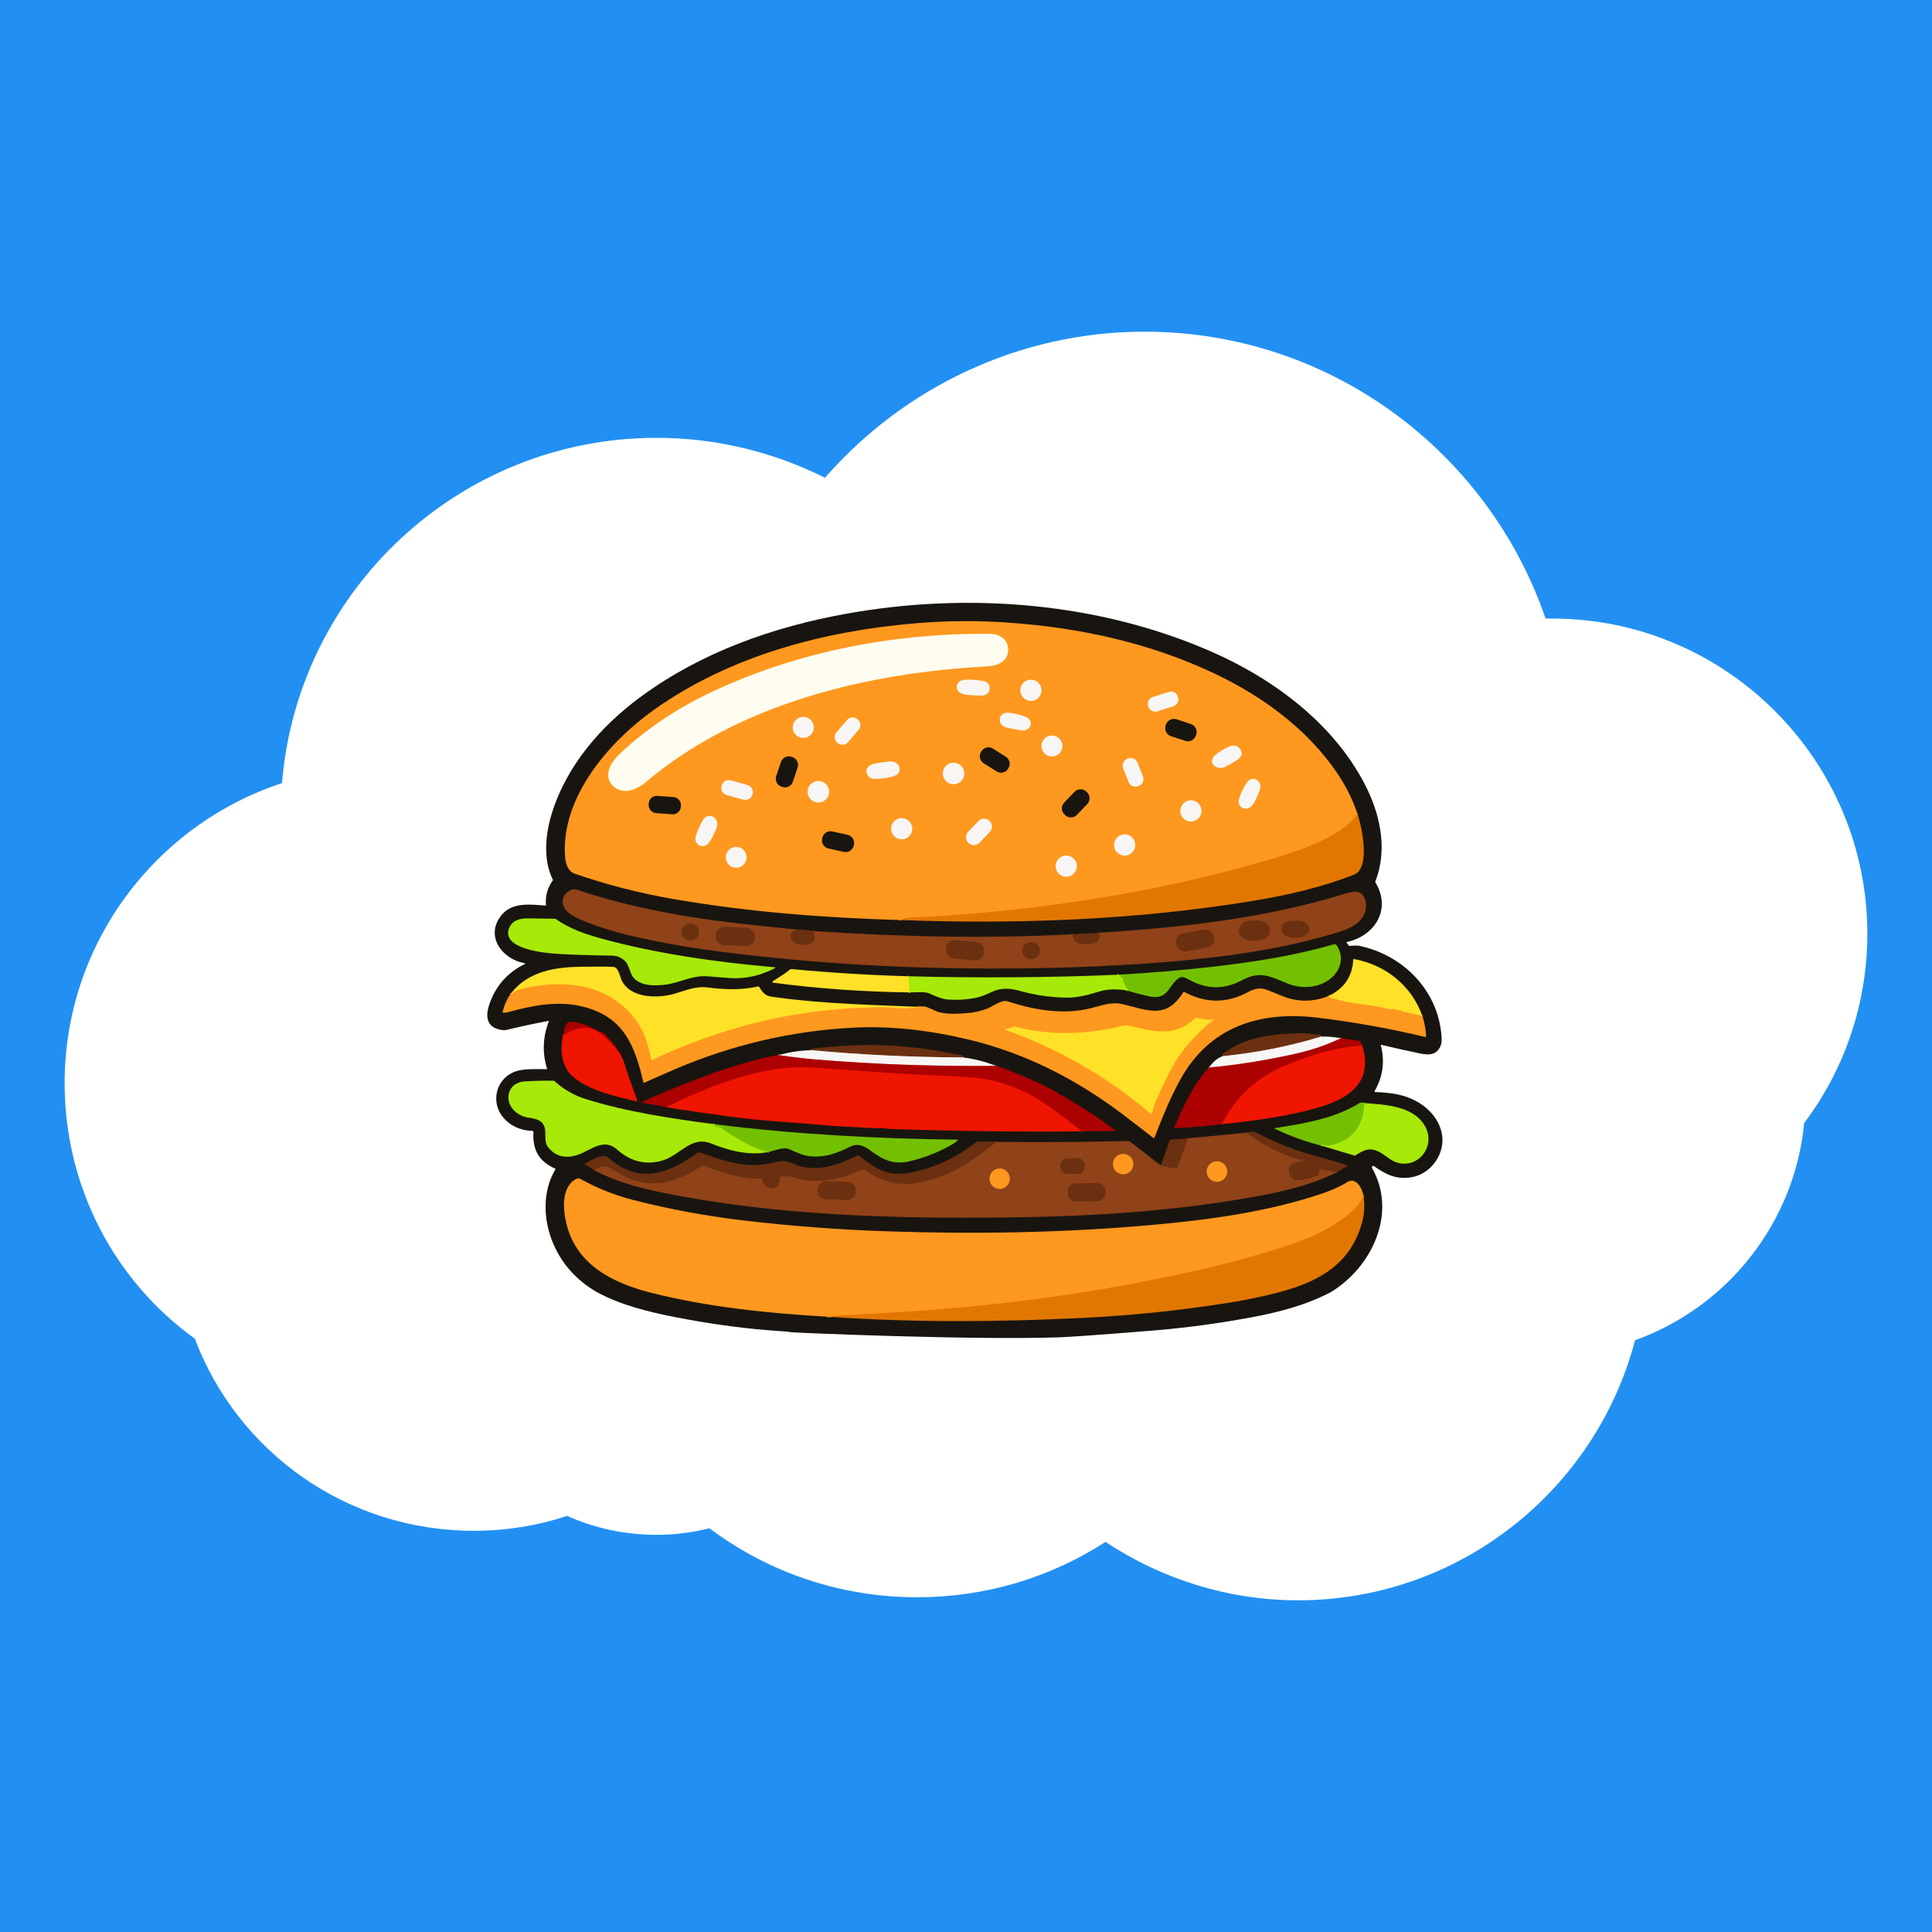 <?xml version="1.0" encoding="UTF-8"?> <svg xmlns="http://www.w3.org/2000/svg" xmlns:xlink="http://www.w3.org/1999/xlink" width="1200" zoomAndPan="magnify" viewBox="0 0 900 900" height="1200" preserveAspectRatio="xMidYMid meet" version="1.0"><defs><clipPath id="74719b08e0"><path d="M 30.105 154.5 L 870 154.5 L 870 745.5 L 30.105 745.5 Z M 30.105 154.5 " clip-rule="nonzero"></path></clipPath></defs><rect x="-90" width="1080" fill="#ffffff" y="-90" height="1080" fill-opacity="1"></rect><rect x="-90" width="1080" fill="#2290f2" y="-90" height="1080" fill-opacity="1"></rect><g clip-path="url(#74719b08e0)"><path fill="#ffffff" d="M 533.125 154.508 C 619.672 154.508 693.379 210.438 719.992 288.148 C 721.051 288.148 721.992 288.148 723.055 288.148 C 803.945 288.148 869.883 353.973 869.883 434.98 C 869.883 467.246 859.406 497.977 840.449 523.176 C 835.973 569.922 804.418 609.012 761.676 624.32 C 743.422 693.91 680.074 745.484 604.715 745.484 C 572.219 745.484 541.133 735.594 514.992 718.281 C 489.09 735.004 458.945 744.07 427.27 744.07 C 391.945 744.07 358.27 732.766 330.48 711.926 C 322.594 713.926 314.234 714.984 305.871 714.984 C 291.152 714.984 277.023 711.926 264.191 706.156 C 250.297 710.746 235.695 713.102 220.742 713.102 C 161.512 713.102 110.766 676.484 90.746 623.613 C 53.066 596.414 30.105 552.613 30.105 504.57 C 30.105 439.457 72.613 384.113 131.371 364.805 C 138.672 274.844 214.148 203.961 305.871 203.961 C 333.543 203.961 360.391 210.555 384.293 222.566 C 421.031 180.527 474.723 154.508 533.125 154.508 Z M 533.125 154.508 " fill-opacity="1" fill-rule="nonzero"></path></g><path fill="#181510" d="M 620.078 601.84 C 608.832 607.809 596.289 611.148 583.766 613.512 C 568.934 616.312 553.992 618.363 538.945 619.672 C 538.734 619.688 503.023 622.648 493.223 622.984 C 453.48 624.344 370.273 620.879 368.52 620.582 C 367.43 620.398 366.082 620.258 364.457 620.156 C 348.609 619.168 332.051 616.988 314.773 613.621 C 302.352 611.199 289.129 608.008 277.832 601.801 C 268.57 596.355 261.902 588.949 257.828 579.59 C 253.082 568.695 252.453 555.164 258.742 544.715 C 258.836 544.559 258.797 544.445 258.629 544.371 C 251.312 541.277 247.941 535.668 248.516 527.539 C 248.539 527.141 248.242 526.805 247.848 526.777 C 247.836 526.777 247.82 526.777 247.809 526.777 C 239.441 526.711 230.969 520.469 231.168 511.418 C 231.297 505.75 234.898 500.953 240.199 499.09 C 244.059 497.738 249.996 498.062 254.602 498.07 C 254.785 498.07 254.852 497.98 254.801 497.797 C 252.582 490.387 252.859 483.07 255.633 475.859 C 255.719 475.637 255.645 475.547 255.41 475.59 C 248.836 476.824 242.305 478.234 235.812 479.805 C 234.863 480.031 233.469 479.863 231.629 479.301 C 226.43 477.707 226.359 472.641 227.82 468.242 C 230.73 459.488 236.293 453.082 244.516 449.039 C 244.605 449 244.645 448.898 244.605 448.809 C 244.582 448.754 244.531 448.715 244.469 448.707 C 234.227 446.988 225.91 436.473 233.27 426.734 C 238.309 420.051 246.875 421.348 254.043 421.836 C 254.25 421.848 254.344 421.75 254.328 421.543 C 253.969 417.367 255.016 413.59 257.465 410.211 C 257.57 410.066 257.586 409.91 257.504 409.746 C 252.973 400.629 254.016 388.91 256.949 379.289 C 263.855 356.641 279.945 338.137 298.875 324.297 C 326.965 303.75 360.242 292.004 394.367 285.875 C 450.93 275.719 512.055 280.473 565.016 303.875 C 594.27 316.793 622.852 338.348 637.02 367.863 C 643.355 381.059 646.188 396.598 640.691 410.605 C 640.625 410.781 640.641 410.941 640.734 411.094 C 648.293 423.531 640.535 435.953 627.473 438.809 C 627.23 438.859 627.18 438.984 627.328 439.188 L 628.297 440.473 C 628.395 440.605 628.559 440.672 628.727 440.656 C 630.809 440.449 632.262 440.426 633.09 440.594 C 653.93 444.852 670.52 461.969 671.559 483.66 C 671.637 485.336 671.402 486.699 670.855 487.754 C 668.812 491.664 665.312 491.555 661.199 490.684 C 655.305 489.441 649.367 488.117 643.383 486.715 C 643.316 486.699 643.246 486.73 643.23 486.797 C 643.227 486.82 643.227 486.844 643.23 486.859 C 645.191 494.414 644.23 501.562 640.34 508.305 C 640.262 508.434 640.305 508.602 640.434 508.68 C 640.473 508.703 640.52 508.719 640.57 508.719 C 647.914 509.008 654.488 509.723 661.16 513.805 C 666.277 516.938 670.297 521.82 671.59 527.668 C 673.641 536.879 666.984 546.59 657.895 548.34 C 650.895 549.691 645.625 547.238 640.129 543.262 C 639.832 543.047 639.426 543.109 639.207 543.406 C 639.051 543.617 639.039 543.898 639.168 544.121 C 650.988 564.996 639.207 590.176 620.078 601.84 Z M 620.078 601.84 " fill-opacity="1" fill-rule="nonzero"></path><path fill="#f18810" d="M 419.156 428.863 C 419.031 428.863 418.922 428.777 418.887 428.656 C 418.848 428.504 418.938 428.352 419.09 428.312 C 419.527 428.195 419.926 428.047 420.305 427.898 C 421.008 427.633 421.672 427.375 422.543 427.336 C 482.758 424.453 539.141 415.434 590.129 400.527 C 601 397.348 612.465 393.738 622.586 387.609 C 626.141 385.457 629.379 382.613 632.207 379.164 C 632.309 379.047 632.48 379.031 632.598 379.125 C 632.715 379.227 632.73 379.398 632.637 379.52 C 629.762 383.016 626.48 385.898 622.871 388.082 C 612.688 394.246 601.191 397.871 590.277 401.059 C 539.246 415.977 482.816 425.008 422.559 427.891 C 421.777 427.93 421.152 428.168 420.496 428.422 C 420.098 428.57 419.691 428.727 419.223 428.855 C 419.199 428.855 419.176 428.863 419.156 428.863 Z M 419.156 428.863 " fill-opacity="1" fill-rule="nonzero"></path><path fill="#7e3914" d="M 374.379 440.465 C 373.762 440.465 373.125 440.398 372.484 440.27 C 370.129 439.781 368.484 438.438 368.09 436.684 C 367.738 435.113 368.594 433.785 370.641 432.738 C 370.781 432.672 370.949 432.723 371.016 432.863 C 371.086 433 371.031 433.168 370.891 433.238 C 369.078 434.164 368.336 435.246 368.633 436.555 C 368.977 438.094 370.457 439.27 372.594 439.719 C 375.133 440.25 377.742 439.582 378.801 438.141 C 379.605 437.051 379.52 435.566 378.562 433.84 C 378.488 433.707 378.531 433.531 378.668 433.461 C 378.801 433.387 378.973 433.434 379.047 433.566 C 380.402 436.004 379.906 437.578 379.246 438.473 C 378.332 439.742 376.461 440.465 374.379 440.465 Z M 374.379 440.465 " fill-opacity="1" fill-rule="nonzero"></path><path fill="#7e3914" d="M 505.77 440.137 C 503.645 440.137 502.031 439.684 500.953 438.773 C 499.969 437.945 499.449 436.75 499.406 435.215 C 499.402 435.059 499.523 434.93 499.68 434.93 C 499.68 434.93 499.688 434.93 499.688 434.93 C 499.836 434.93 499.961 435.047 499.965 435.203 C 500.004 436.57 500.457 437.633 501.309 438.348 C 502.699 439.516 505.133 439.859 508.551 439.355 C 509.867 439.16 510.805 438.68 511.344 437.926 C 511.914 437.133 512.066 435.992 511.805 434.539 C 511.773 434.387 511.875 434.242 512.027 434.215 C 512.172 434.191 512.32 434.285 512.352 434.438 C 512.641 436.047 512.457 437.328 511.797 438.25 C 511.168 439.133 510.102 439.684 508.629 439.902 C 507.594 440.062 506.641 440.137 505.77 440.137 Z M 505.77 440.137 " fill-opacity="1" fill-rule="nonzero"></path><path fill="#8dd506" d="M 524.824 461.676 C 524.684 461.676 524.562 461.57 524.547 461.426 C 524.527 461.27 524.645 461.137 524.797 461.125 C 524.902 461.113 524.988 461.086 525.047 461.035 L 525.277 460.801 L 525.055 460.969 C 523.922 459.531 523.16 457.898 522.805 456.117 C 522.781 455.984 522.719 455.887 522.621 455.805 L 520.695 454.262 C 520.57 454.168 520.555 453.988 520.648 453.871 C 520.746 453.754 520.922 453.73 521.039 453.828 L 522.965 455.367 C 523.172 455.535 523.301 455.75 523.352 456.012 C 523.691 457.703 524.41 459.258 525.488 460.621 C 525.711 460.91 525.68 461.23 525.395 461.465 C 525.25 461.586 525.059 461.656 524.84 461.676 C 524.84 461.676 524.832 461.676 524.824 461.676 Z M 524.824 461.676 " fill-opacity="1" fill-rule="nonzero"></path><path fill="#d3e518" d="M 423.691 462.582 C 423.688 462.582 423.688 462.582 423.691 462.582 C 423.531 462.578 423.414 462.453 423.414 462.297 C 423.465 459.805 423.219 457.289 422.684 454.828 C 422.648 454.676 422.746 454.523 422.895 454.496 C 423.047 454.465 423.195 454.559 423.223 454.711 C 423.766 457.211 424.016 459.773 423.965 462.309 C 423.965 462.461 423.844 462.582 423.691 462.582 Z M 423.691 462.582 " fill-opacity="1" fill-rule="nonzero"></path><path fill="#ffbd23" d="M 662.59 473.59 C 662.566 473.59 662.551 473.59 662.527 473.586 C 660.031 473.047 657.566 472.457 655.199 471.82 C 654.969 471.758 654.723 471.746 654.457 471.734 C 653.871 471.707 653.199 471.672 652.676 471.047 C 652.609 470.969 652.52 470.941 652.414 470.941 C 651.426 470.941 650.461 470.762 649.543 470.41 C 649.41 470.359 649.27 470.344 649.137 470.367 C 647.562 470.605 646.133 470.211 644.879 469.863 C 644.383 469.73 643.918 469.602 643.5 469.527 C 638.82 468.738 634.07 468.031 629.371 467.406 C 626.957 467.086 624.789 466.477 622.695 465.883 C 621.59 465.57 620.453 465.254 619.293 464.98 C 619.113 464.934 618.969 464.828 618.875 464.676 C 618.777 464.527 618.75 464.344 618.797 464.168 C 618.836 464.012 618.93 463.871 619.059 463.785 C 619.102 463.75 619.141 463.688 619.176 463.605 C 619.227 463.461 619.387 463.383 619.531 463.438 C 619.676 463.488 619.754 463.648 619.699 463.793 C 619.629 463.996 619.52 464.148 619.375 464.246 C 619.359 464.258 619.344 464.281 619.336 464.309 C 619.324 464.359 619.371 464.434 619.422 464.441 C 620.594 464.715 621.738 465.039 622.848 465.355 C 624.918 465.934 627.062 466.539 629.445 466.855 C 634.148 467.484 638.91 468.199 643.594 468.98 C 644.035 469.051 644.52 469.188 645.027 469.328 C 646.234 469.66 647.602 470.035 649.059 469.816 C 649.293 469.777 649.531 469.809 649.758 469.895 C 650.617 470.227 651.496 470.395 652.453 470.395 C 652.707 470.395 652.938 470.5 653.109 470.695 C 653.484 471.137 653.953 471.16 654.496 471.188 C 654.773 471.199 655.07 471.215 655.355 471.293 C 657.711 471.926 660.164 472.516 662.656 473.047 C 662.805 473.082 662.902 473.227 662.867 473.379 C 662.828 473.5 662.715 473.59 662.59 473.59 Z M 662.59 473.59 " fill-opacity="1" fill-rule="nonzero"></path><path fill="#ffbd23" d="M 303.59 494.137 C 303.508 494.137 303.438 494.113 303.391 494.09 C 303.293 494.047 303.176 493.941 303.125 493.703 C 302.535 490.871 301.914 488.367 301.285 486.258 C 297.016 472.016 284.168 461.469 268.551 459.398 C 265.617 459.012 262.441 458.805 259.066 458.816 C 254.812 458.82 240.977 460.281 239.156 462.895 C 239.012 463.102 238.789 463.242 238.543 463.281 C 238.039 463.352 237.828 463.109 237.746 462.949 C 237.672 462.816 237.723 462.645 237.863 462.57 C 237.996 462.5 238.164 462.547 238.242 462.688 C 238.246 462.707 238.273 462.754 238.465 462.727 C 238.559 462.711 238.648 462.656 238.703 462.578 C 240.875 459.449 256.125 458.258 259.07 458.258 C 262.465 458.234 265.68 458.449 268.633 458.84 C 284.469 460.941 297.496 471.641 301.824 486.09 C 302.457 488.203 303.078 490.703 303.668 493.531 C 315.625 487.918 328.055 483.145 340.652 479.332 C 361.254 473.105 383.301 469.633 406.172 469.012 C 410.945 468.887 414.586 468.969 416.996 469.27 C 420.164 469.672 424.117 469.504 428.727 468.773 C 428.879 468.75 429.023 468.852 429.047 469.008 C 429.066 469.16 428.969 469.305 428.812 469.328 C 424.145 470.062 420.148 470.23 416.922 469.824 C 414.547 469.527 410.93 469.438 406.188 469.566 C 383.359 470.188 361.371 473.652 340.812 479.863 C 328.215 483.676 315.781 488.453 303.863 494.059 C 303.758 494.117 303.668 494.137 303.59 494.137 Z M 303.59 494.137 " fill-opacity="1" fill-rule="nonzero"></path><path fill="#cf0b01" d="M 289.129 491.801 C 289.043 491.801 288.953 491.762 288.906 491.684 C 285.535 487.055 281.402 482.031 276.273 479.883 C 273.707 478.805 270.688 478.891 267.043 480.156 C 266.125 480.469 265.25 481.012 264.324 481.586 C 263.703 481.965 263.066 482.363 262.402 482.691 C 262.266 482.758 262.098 482.703 262.031 482.57 C 261.961 482.43 262.02 482.262 262.152 482.195 C 262.793 481.875 263.418 481.492 264.027 481.117 C 264.941 480.551 265.887 479.973 266.859 479.637 C 270.641 478.328 273.789 478.246 276.492 479.371 C 281.742 481.578 285.941 486.672 289.355 491.363 C 289.445 491.488 289.418 491.664 289.297 491.754 C 289.238 491.781 289.184 491.801 289.129 491.801 Z M 289.129 491.801 " fill-opacity="1" fill-rule="nonzero"></path><path fill="#b19383" d="M 569.594 492.285 C 569.453 492.285 569.332 492.18 569.316 492.035 C 569.297 491.879 569.41 491.742 569.566 491.727 C 585.172 490.172 600.609 487.102 615.445 482.602 C 615.59 482.559 615.746 482.641 615.793 482.785 C 615.836 482.934 615.754 483.09 615.609 483.133 C 600.738 487.641 585.266 490.723 569.629 492.281 C 569.617 492.285 569.605 492.285 569.594 492.285 Z M 569.594 492.285 " fill-opacity="1" fill-rule="nonzero"></path><path fill="#d27b7b" d="M 563.191 497.578 C 563.047 497.578 562.93 497.465 562.914 497.32 C 562.902 497.168 563.012 497.031 563.164 497.02 C 575.844 495.891 589.297 493.754 603.141 490.676 C 610.957 488.934 618.152 486.484 624.512 483.395 C 624.648 483.328 624.816 483.383 624.883 483.523 C 624.953 483.664 624.895 483.832 624.758 483.898 C 618.359 487.012 611.125 489.477 603.262 491.223 C 589.391 494.309 575.918 496.441 563.215 497.578 C 563.207 497.578 563.199 497.578 563.191 497.578 Z M 563.191 497.578 " fill-opacity="1" fill-rule="nonzero"></path><path fill="#cf0b01" d="M 569.086 523.961 C 569.043 523.961 568.992 523.949 568.945 523.93 C 568.812 523.852 568.762 523.684 568.84 523.547 C 571.055 519.625 573.016 516.551 574.664 514.406 C 580.594 506.664 588.137 500.746 597.066 496.824 C 610.473 490.934 623.078 487.559 634.531 486.797 C 634.68 486.789 634.812 486.906 634.824 487.062 C 634.836 487.219 634.719 487.348 634.562 487.359 C 623.172 488.113 610.637 491.469 597.289 497.336 C 588.441 501.227 580.98 507.086 575.102 514.754 C 573.473 516.875 571.527 519.926 569.328 523.828 C 569.277 523.91 569.18 523.961 569.086 523.961 Z M 569.086 523.961 " fill-opacity="1" fill-rule="nonzero"></path><path fill="#b19383" d="M 448.633 492.883 C 425.07 492.789 401.223 491.648 377.742 489.488 C 377.59 489.469 377.473 489.336 377.488 489.184 C 377.508 489.027 377.645 488.922 377.789 488.934 C 401.254 491.094 425.09 492.234 448.633 492.332 C 448.789 492.332 448.91 492.457 448.91 492.609 C 448.91 492.762 448.781 492.883 448.633 492.883 Z M 448.633 492.883 " fill-opacity="1" fill-rule="nonzero"></path><path fill="#d27b7b" d="M 454.488 496.867 C 429.254 496.867 404.156 495.844 379.746 493.812 C 374.738 493.398 368.961 492.711 362.582 491.773 C 362.43 491.75 362.324 491.609 362.348 491.453 C 362.367 491.301 362.516 491.203 362.664 491.219 C 369.039 492.156 374.801 492.84 379.793 493.258 C 407.246 495.543 435.559 496.555 463.965 496.266 C 464.098 496.246 464.242 496.387 464.242 496.543 C 464.242 496.699 464.121 496.824 463.965 496.824 C 460.805 496.852 457.641 496.867 454.488 496.867 Z M 454.488 496.867 " fill-opacity="1" fill-rule="nonzero"></path><path fill="#cf0b01" d="M 503.293 527.32 C 503.242 527.32 503.191 527.309 503.145 527.273 C 503.012 527.195 502.973 527.023 503.059 526.891 C 503.102 526.824 503.129 526.773 502.98 526.656 C 502.113 525.98 501.25 525.301 500.383 524.625 C 494.02 519.637 487.441 514.473 480.301 510.562 C 473.281 506.711 465.762 504.113 457.953 502.836 C 455.613 502.449 451.887 502.113 446.875 501.84 C 442.547 501.602 438.215 501.387 433.887 501.172 C 424.855 500.723 415.516 500.258 406.344 499.582 C 396.996 498.895 387.492 498.23 378.094 497.617 C 355.285 496.117 331.105 506.035 310.473 515.926 C 310.332 515.992 310.164 515.934 310.098 515.793 C 310.031 515.652 310.094 515.484 310.23 515.418 C 330.934 505.496 355.195 495.555 378.133 497.051 C 387.531 497.668 397.035 498.332 406.387 499.02 C 415.543 499.695 424.883 500.16 433.906 500.605 C 438.238 500.824 442.57 501.035 446.902 501.277 C 451.938 501.555 455.68 501.891 458.035 502.281 C 465.906 503.566 473.484 506.188 480.562 510.066 C 487.742 514 494.344 519.172 500.723 524.18 C 501.59 524.855 502.449 525.531 503.312 526.207 C 503.66 526.469 503.738 526.832 503.527 527.18 C 503.48 527.273 503.387 527.32 503.293 527.32 Z M 503.293 527.32 " fill-opacity="1" fill-rule="nonzero"></path><path fill="#8dd506" d="M 357.98 536.938 C 357.961 536.938 357.941 536.938 357.922 536.93 C 350.875 535.383 342.988 530.559 335.516 525.582 C 335.074 525.285 334.238 525.039 333.039 524.855 C 332.707 524.805 332.512 524.57 332.52 524.234 C 332.523 524.016 332.441 523.934 332.355 523.891 C 332.223 523.812 332.18 523.637 332.262 523.508 C 332.34 523.375 332.512 523.332 332.641 523.414 C 332.844 523.531 333.082 523.777 333.078 524.254 C 333.078 524.254 333.129 524.312 333.129 524.312 C 334.43 524.516 335.309 524.781 335.828 525.129 C 343.258 530.078 351.09 534.875 358.043 536.398 C 358.195 536.434 358.289 536.582 358.254 536.734 C 358.223 536.848 358.109 536.938 357.98 536.938 Z M 357.98 536.938 " fill-opacity="1" fill-rule="nonzero"></path><path fill="#8dd506" d="M 618.449 534.035 C 617.695 534.035 616.84 533.887 615.895 533.578 L 615.895 533.707 C 615.898 533.863 615.777 533.992 615.621 533.992 C 615.469 533.996 615.34 533.875 615.336 533.719 L 615.328 533.504 C 615.324 533.254 615.426 533.125 615.512 533.062 C 615.602 533.004 615.746 532.941 615.988 533.02 C 617.312 533.453 618.426 533.578 619.297 533.395 C 629.617 531.152 634.988 524.578 635.266 513.848 C 635.273 513.691 635.418 513.562 635.551 513.574 C 635.707 513.578 635.824 513.707 635.824 513.859 C 635.547 524.883 630.023 531.641 619.422 533.941 C 619.117 534.004 618.797 534.035 618.449 534.035 Z M 618.449 534.035 " fill-opacity="1" fill-rule="nonzero"></path><path fill="#7e3914" d="M 604.898 550.121 C 604.172 550.121 603.5 550.039 602.945 549.832 C 601.48 549.297 600.398 547.895 600.113 546.176 C 599.852 544.574 600.348 543.086 601.441 542.199 C 602.359 541.461 603.836 541.055 605.266 540.664 C 605.41 540.625 605.551 540.586 605.691 540.547 C 605.281 540.539 604.875 540.473 604.441 540.332 C 595.805 537.59 587.684 533.395 580.312 527.867 C 580.188 527.773 580.16 527.598 580.254 527.477 C 580.352 527.352 580.523 527.332 580.645 527.422 C 587.969 532.906 596.027 537.07 604.605 539.797 C 605.465 540.07 606.188 540.008 607.078 539.824 C 607.281 539.762 607.516 539.891 607.578 540.113 C 607.609 540.223 607.598 540.34 607.543 540.434 C 607.488 540.535 607.402 540.602 607.293 540.637 C 606.723 540.836 606.059 541.02 605.418 541.199 C 604.043 541.578 602.621 541.965 601.801 542.629 C 600.863 543.391 600.438 544.68 600.668 546.082 C 600.918 547.602 601.859 548.836 603.133 549.301 C 605.629 550.223 610.941 548.48 613.688 547.305 C 613.781 547.266 613.832 547.207 613.855 547.105 L 614.379 544.91 C 614.449 544.598 614.75 544.395 615.074 544.449 L 622.727 545.836 C 622.875 545.863 622.977 546.012 622.949 546.16 C 622.922 546.312 622.77 546.406 622.625 546.383 L 614.973 545 C 614.973 545 614.926 545.031 614.926 545.031 L 614.402 547.227 C 614.336 547.5 614.168 547.703 613.91 547.809 C 613.27 548.102 608.406 550.121 604.898 550.121 Z M 607.215 540.371 C 607.207 540.371 607.203 540.371 607.191 540.379 C 607.203 540.379 607.207 540.371 607.215 540.371 Z M 607.125 540.109 C 607.117 540.109 607.117 540.109 607.113 540.113 C 607.117 540.109 607.117 540.109 607.125 540.109 Z M 607.125 540.109 " fill-opacity="1" fill-rule="nonzero"></path><path fill="#7e3914" d="M 359.328 553.926 C 358.734 553.926 358.145 553.805 357.59 553.559 C 356.035 552.867 355.051 551.309 354.895 549.285 C 345.613 549.754 336 546.383 327.719 543.188 C 327.617 543.148 327.535 543.156 327.445 543.207 C 323.598 545.48 320.016 547.375 316.797 548.828 C 306.543 553.457 294.957 552 285.016 544.82 C 282.715 543.16 279.809 543.363 277.051 545.375 C 276.926 545.461 276.75 545.434 276.66 545.312 C 276.57 545.188 276.598 545.012 276.719 544.922 C 279.684 542.758 282.832 542.559 285.344 544.367 C 295.117 551.43 306.496 552.871 316.566 548.316 C 319.77 546.875 323.332 544.992 327.16 542.73 C 327.402 542.59 327.664 542.566 327.918 542.676 C 336.148 545.848 345.695 549.195 354.855 548.727 C 355.207 548.715 355.426 548.914 355.449 549.25 C 355.637 551.73 357.012 552.703 357.812 553.055 C 359.043 553.598 360.504 553.438 361.543 552.633 C 362.641 551.777 363.094 550.379 362.82 548.699 C 362.766 548.367 362.922 548.109 363.25 548.016 C 365.465 547.395 367.738 547.469 370.012 548.227 C 378.957 551.207 389.078 550.066 400.961 544.742 C 401.551 544.473 402.148 544.602 402.68 544.715 L 402.855 544.754 C 403.07 544.797 403.258 544.887 403.434 545.004 C 410.656 550.258 418.652 552.184 427.203 550.73 C 436.465 549.16 445.379 545.352 453.684 539.398 C 457.098 536.953 460.621 534.367 464.152 531.711 C 464.277 531.617 464.449 531.645 464.543 531.766 C 464.641 531.891 464.609 532.062 464.488 532.16 C 460.957 534.816 457.43 537.41 454.008 539.859 C 445.629 545.859 436.641 549.703 427.293 551.289 C 418.59 552.766 410.453 550.805 403.102 545.461 C 402.996 545.383 402.875 545.332 402.738 545.301 L 402.562 545.262 C 402.074 545.156 401.617 545.059 401.188 545.25 C 389.172 550.637 378.918 551.781 369.836 548.758 C 367.672 548.031 365.512 547.965 363.406 548.559 C 363.406 548.559 363.375 548.609 363.375 548.613 C 363.68 550.48 363.141 552.113 361.891 553.078 C 361.156 553.637 360.246 553.926 359.328 553.926 Z M 359.328 553.926 " fill-opacity="1" fill-rule="nonzero"></path><path fill="#7e3914" d="M 547.836 544.418 C 547.82 544.418 547.809 544.418 547.797 544.418 C 545.449 544.324 543.055 543.91 540.684 543.207 C 540.535 543.16 540.449 543.004 540.492 542.859 C 540.535 542.715 540.688 542.629 540.84 542.668 C 543.164 543.363 545.516 543.766 547.82 543.859 C 548.012 543.883 548.16 543.758 548.223 543.59 L 553.145 530.164 C 553.203 530.02 553.359 529.945 553.504 529.996 C 553.648 530.051 553.719 530.207 553.672 530.355 L 548.746 543.781 C 548.609 544.168 548.246 544.418 547.836 544.418 Z M 547.836 544.418 " fill-opacity="1" fill-rule="nonzero"></path><path fill="#f18810" d="M 385.957 613.668 C 385.754 613.668 385.555 613.664 385.355 613.648 C 385.199 613.637 385.086 613.504 385.098 613.348 C 385.109 613.195 385.246 613.078 385.398 613.09 C 386.496 613.18 387.609 612.973 388.59 612.793 C 389.234 612.676 389.84 612.562 390.395 612.535 C 414.371 611.344 433.395 610.289 459.891 607.566 C 493.262 604.145 526.762 598.605 559.457 591.117 C 570.945 588.488 582.812 585.285 594.734 581.602 C 606.02 578.117 617.902 573.715 628.379 565.16 C 631.414 562.676 633.613 559.941 634.922 557.012 C 634.98 556.871 635.148 556.812 635.289 556.871 C 635.43 556.934 635.496 557.102 635.43 557.242 C 634.09 560.246 631.832 563.059 628.73 565.59 C 618.18 574.203 606.23 578.629 594.895 582.133 C 582.957 585.82 571.074 589.023 559.574 591.66 C 526.855 599.16 493.332 604.695 459.941 608.121 C 433.426 610.844 414.398 611.898 390.41 613.09 C 389.891 613.109 389.301 613.223 388.68 613.34 C 387.855 613.496 386.922 613.668 385.957 613.668 Z M 385.957 613.668 " fill-opacity="1" fill-rule="nonzero"></path><path fill="#ff981f" d="M 632.426 379.34 C 629.562 382.832 626.332 385.664 622.73 387.844 C 612.777 393.867 601.566 397.469 590.207 400.789 C 535.719 416.719 479.191 424.898 422.555 427.609 C 421.25 427.672 420.395 428.254 419.156 428.582 C 383.672 427.559 348.102 424.801 313.113 418.699 C 297.691 416.012 282.574 412.117 267.773 407.02 C 264.559 405.914 263.496 402.324 263.254 399.234 C 261.082 371.621 283.688 345.547 304.656 330.645 C 340.02 305.512 383.488 293.977 426.59 290.34 C 441.008 289.121 455.426 289.027 469.828 290.051 C 503.414 292.43 535.766 299.52 566.109 313.918 C 588.121 324.355 609.402 339.953 623.094 360.414 C 627.18 366.516 630.289 372.824 632.426 379.34 Z M 632.426 379.34 " fill-opacity="1" fill-rule="nonzero"></path><path fill="#fefdef" d="M 288.25 367.867 C 284.133 366.117 282.289 362.293 283.91 357.906 C 285.23 354.312 288.398 351.328 291.242 348.793 C 303.34 338.008 317.047 329.055 332.355 321.945 C 372.375 303.355 416.727 294.883 461.012 295.234 C 465.855 295.273 470.035 298.125 469.617 303.277 C 469.199 308.488 464.375 310.203 459.824 310.445 C 404.477 313.352 344.207 327.594 300.809 364.371 C 297.551 367.137 292.473 369.66 288.25 367.867 Z M 288.25 367.867 " fill-opacity="1" fill-rule="nonzero"></path><path fill="#f7f6f5" d="M 447.164 322.664 C 444.949 321.234 445.332 318.121 447.586 317.121 C 450.051 316.039 456.207 316.922 458.043 317.227 C 462.586 317.992 461.777 324.355 456.965 324.043 C 454.387 323.875 449.395 324.094 447.164 322.664 Z M 447.164 322.664 " fill-opacity="1" fill-rule="nonzero"></path><path fill="#f7f6f5" d="M 485.168 321.57 C 485.168 321.895 485.137 322.215 485.074 322.535 C 485.012 322.852 484.918 323.16 484.793 323.461 C 484.668 323.762 484.516 324.047 484.336 324.316 C 484.156 324.586 483.949 324.836 483.723 325.066 C 483.492 325.297 483.242 325.5 482.973 325.68 C 482.703 325.859 482.418 326.012 482.117 326.137 C 481.82 326.262 481.512 326.355 481.191 326.418 C 480.875 326.484 480.551 326.516 480.227 326.516 C 479.902 326.516 479.582 326.484 479.266 326.418 C 478.945 326.355 478.637 326.262 478.34 326.137 C 478.039 326.012 477.754 325.859 477.484 325.68 C 477.215 325.5 476.965 325.297 476.734 325.066 C 476.508 324.836 476.301 324.586 476.121 324.316 C 475.941 324.047 475.789 323.762 475.664 323.461 C 475.539 323.16 475.445 322.852 475.383 322.535 C 475.32 322.215 475.289 321.895 475.289 321.57 C 475.289 321.246 475.32 320.922 475.383 320.605 C 475.445 320.285 475.539 319.977 475.664 319.676 C 475.789 319.375 475.941 319.094 476.121 318.82 C 476.301 318.551 476.508 318.301 476.734 318.074 C 476.965 317.844 477.215 317.637 477.484 317.457 C 477.754 317.277 478.039 317.125 478.34 317 C 478.637 316.875 478.945 316.781 479.266 316.719 C 479.582 316.656 479.902 316.625 480.227 316.625 C 480.551 316.625 480.875 316.656 481.191 316.719 C 481.512 316.781 481.82 316.875 482.117 317 C 482.418 317.125 482.703 317.277 482.973 317.457 C 483.242 317.637 483.492 317.844 483.723 318.074 C 483.949 318.301 484.156 318.551 484.336 318.82 C 484.516 319.094 484.668 319.375 484.793 319.676 C 484.918 319.977 485.012 320.285 485.074 320.605 C 485.137 320.922 485.168 321.246 485.168 321.57 Z M 485.168 321.57 " fill-opacity="1" fill-rule="nonzero"></path><path fill="#f7f6f5" d="M 537.043 324.68 L 544.477 322.309 C 546.242 321.742 548.121 322.715 548.688 324.48 L 548.773 324.766 C 549.34 326.531 548.367 328.414 546.605 328.977 L 539.168 331.352 C 537.406 331.918 535.523 330.945 534.961 329.18 L 534.871 328.895 C 534.309 327.129 535.277 325.246 537.043 324.68 Z M 537.043 324.68 " fill-opacity="1" fill-rule="nonzero"></path><path fill="#f7f6f5" d="M 469.109 338.98 C 463.965 337.828 464.957 331.504 469.938 332.012 C 472.297 332.254 474.773 332.832 477.371 333.754 C 482.316 335.512 480.18 340.965 475.586 340.219 C 473.406 339.867 471.254 339.453 469.109 338.98 Z M 469.109 338.98 " fill-opacity="1" fill-rule="nonzero"></path><path fill="#f7f6f5" d="M 379.098 338.852 C 379.098 339.176 379.066 339.492 379.004 339.809 C 378.941 340.125 378.848 340.434 378.723 340.73 C 378.602 341.027 378.449 341.312 378.27 341.582 C 378.09 341.848 377.887 342.098 377.66 342.324 C 377.434 342.551 377.184 342.758 376.918 342.934 C 376.648 343.113 376.367 343.266 376.066 343.391 C 375.77 343.512 375.465 343.605 375.148 343.668 C 374.832 343.73 374.512 343.762 374.191 343.762 C 373.867 343.762 373.551 343.73 373.234 343.668 C 372.918 343.605 372.609 343.512 372.312 343.391 C 372.016 343.266 371.734 343.113 371.465 342.934 C 371.195 342.758 370.949 342.551 370.723 342.324 C 370.492 342.098 370.289 341.848 370.109 341.582 C 369.934 341.312 369.781 341.027 369.656 340.73 C 369.535 340.434 369.441 340.125 369.379 339.809 C 369.316 339.492 369.285 339.176 369.285 338.852 C 369.285 338.527 369.316 338.211 369.379 337.895 C 369.441 337.578 369.535 337.27 369.656 336.973 C 369.781 336.676 369.934 336.391 370.109 336.121 C 370.289 335.855 370.492 335.605 370.723 335.379 C 370.949 335.152 371.195 334.945 371.465 334.77 C 371.734 334.59 372.016 334.438 372.312 334.312 C 372.609 334.191 372.918 334.098 373.234 334.035 C 373.551 333.973 373.867 333.941 374.191 333.941 C 374.512 333.941 374.832 333.973 375.148 334.035 C 375.465 334.098 375.77 334.191 376.066 334.312 C 376.367 334.438 376.648 334.59 376.918 334.77 C 377.184 334.945 377.434 335.152 377.66 335.379 C 377.887 335.605 378.09 335.855 378.27 336.121 C 378.449 336.391 378.602 336.676 378.723 336.973 C 378.848 337.27 378.941 337.578 379.004 337.895 C 379.066 338.211 379.098 338.527 379.098 338.852 Z M 379.098 338.852 " fill-opacity="1" fill-rule="nonzero"></path><path fill="#f7f6f5" d="M 399.391 335.023 L 399.621 335.219 C 401.043 336.441 401.199 338.59 399.977 340.008 L 395.043 345.754 C 393.82 347.176 391.676 347.332 390.258 346.109 L 390.031 345.914 C 388.609 344.691 388.453 342.543 389.672 341.125 L 394.609 335.383 C 395.824 333.961 397.969 333.801 399.391 335.023 Z M 399.391 335.023 " fill-opacity="1" fill-rule="nonzero"></path><path fill="#181510" d="M 548.082 335.086 L 554.727 337.258 C 556.789 337.934 557.91 340.152 557.238 342.223 L 557.109 342.613 C 556.434 344.68 554.219 345.801 552.152 345.125 L 545.512 342.953 C 543.445 342.277 542.324 340.059 543 337.992 L 543.125 337.602 C 543.801 335.539 546.02 334.41 548.082 335.086 Z M 548.082 335.086 " fill-opacity="1" fill-rule="nonzero"></path><path fill="#f7f6f5" d="M 494.93 347.523 C 494.93 347.844 494.898 348.164 494.836 348.477 C 494.773 348.793 494.68 349.098 494.559 349.395 C 494.434 349.695 494.285 349.977 494.105 350.242 C 493.926 350.512 493.727 350.758 493.496 350.984 C 493.27 351.211 493.023 351.414 492.758 351.594 C 492.488 351.773 492.207 351.922 491.91 352.047 C 491.613 352.168 491.309 352.262 490.996 352.324 C 490.68 352.387 490.363 352.418 490.039 352.418 C 489.719 352.418 489.402 352.387 489.086 352.324 C 488.773 352.262 488.465 352.168 488.168 352.047 C 487.871 351.922 487.59 351.773 487.324 351.594 C 487.059 351.414 486.809 351.211 486.582 350.984 C 486.355 350.758 486.152 350.512 485.977 350.242 C 485.797 349.977 485.645 349.695 485.523 349.395 C 485.402 349.098 485.309 348.793 485.246 348.477 C 485.184 348.164 485.152 347.844 485.152 347.523 C 485.152 347.203 485.184 346.883 485.246 346.57 C 485.309 346.254 485.402 345.945 485.523 345.648 C 485.645 345.352 485.797 345.07 485.977 344.805 C 486.152 344.535 486.355 344.289 486.582 344.062 C 486.809 343.836 487.059 343.633 487.324 343.453 C 487.59 343.273 487.871 343.125 488.168 343 C 488.465 342.879 488.773 342.785 489.086 342.723 C 489.402 342.66 489.719 342.629 490.039 342.629 C 490.363 342.629 490.68 342.66 490.996 342.723 C 491.309 342.785 491.613 342.879 491.91 343 C 492.207 343.125 492.488 343.273 492.758 343.453 C 493.023 343.633 493.27 343.836 493.496 344.062 C 493.727 344.289 493.926 344.535 494.105 344.805 C 494.285 345.07 494.434 345.352 494.559 345.648 C 494.68 345.945 494.773 346.254 494.836 346.57 C 494.898 346.883 494.93 347.203 494.93 347.523 Z M 494.93 347.523 " fill-opacity="1" fill-rule="nonzero"></path><path fill="#f7f6f5" d="M 570.906 357.129 C 568.094 358.82 563.176 356.805 564.961 353.078 C 565.934 351.051 571.973 347.953 573.34 347.484 C 575.562 346.719 577.84 348.145 578.367 350.355 C 579.121 353.543 573.637 355.473 570.906 357.129 Z M 570.906 357.129 " fill-opacity="1" fill-rule="nonzero"></path><path fill="#181510" d="M 462.52 348.727 L 468.562 352.535 C 470.359 353.668 470.902 356.051 469.77 357.855 L 469.578 358.156 C 468.445 359.957 466.066 360.496 464.266 359.363 L 458.219 355.551 C 456.422 354.418 455.883 352.039 457.016 350.234 L 457.203 349.93 C 458.336 348.133 460.715 347.59 462.52 348.727 Z M 462.52 348.727 " fill-opacity="1" fill-rule="nonzero"></path><path fill="#181510" d="M 368.715 352.531 L 369.105 352.664 C 371.137 353.352 372.23 355.551 371.551 357.594 L 369.34 364.156 C 368.652 366.191 366.453 367.285 364.418 366.605 L 364.027 366.473 C 361.996 365.785 360.902 363.582 361.582 361.543 L 363.793 354.977 C 364.48 352.938 366.684 351.844 368.715 352.531 Z M 368.715 352.531 " fill-opacity="1" fill-rule="nonzero"></path><path fill="#f7f6f5" d="M 525.125 353.469 L 525.449 353.34 C 527.207 352.641 529.195 353.508 529.895 355.262 L 532.426 361.66 C 533.125 363.418 532.258 365.41 530.508 366.109 L 530.184 366.234 C 528.426 366.934 526.438 366.07 525.738 364.312 L 523.207 357.918 C 522.508 356.152 523.375 354.16 525.125 353.469 Z M 525.125 353.469 " fill-opacity="1" fill-rule="nonzero"></path><path fill="#f7f6f5" d="M 405.43 362.352 C 403.637 361.219 402.965 358.727 404.449 357.129 C 405.789 355.676 409.816 355.258 411.781 355.043 C 414.516 354.746 416.086 354.262 417.816 355.688 C 419.379 356.973 419.602 359.309 418.062 360.672 C 416.164 362.348 407.238 363.492 405.43 362.352 Z M 405.43 362.352 " fill-opacity="1" fill-rule="nonzero"></path><path fill="#f7f6f5" d="M 449.219 360.301 C 449.219 360.633 449.184 360.957 449.121 361.281 C 449.059 361.605 448.961 361.918 448.836 362.223 C 448.711 362.527 448.555 362.82 448.371 363.094 C 448.188 363.367 447.98 363.621 447.746 363.855 C 447.516 364.086 447.262 364.297 446.988 364.48 C 446.715 364.66 446.426 364.816 446.121 364.941 C 445.816 365.07 445.5 365.164 445.18 365.23 C 444.855 365.293 444.527 365.324 444.199 365.324 C 443.871 365.324 443.543 365.293 443.219 365.23 C 442.898 365.164 442.582 365.07 442.281 364.941 C 441.977 364.816 441.688 364.66 441.41 364.48 C 441.137 364.297 440.883 364.086 440.652 363.855 C 440.418 363.621 440.211 363.367 440.027 363.094 C 439.844 362.82 439.691 362.527 439.562 362.223 C 439.438 361.918 439.344 361.605 439.277 361.281 C 439.215 360.957 439.184 360.633 439.184 360.301 C 439.184 359.973 439.215 359.645 439.277 359.32 C 439.344 359 439.438 358.684 439.562 358.379 C 439.691 358.074 439.844 357.785 440.027 357.512 C 440.211 357.238 440.418 356.984 440.652 356.75 C 440.883 356.516 441.137 356.309 441.41 356.125 C 441.688 355.941 441.977 355.789 442.281 355.66 C 442.582 355.535 442.898 355.441 443.219 355.375 C 443.543 355.312 443.871 355.277 444.199 355.277 C 444.527 355.277 444.855 355.312 445.18 355.375 C 445.5 355.441 445.816 355.535 446.121 355.66 C 446.426 355.789 446.715 355.941 446.988 356.125 C 447.262 356.309 447.516 356.516 447.746 356.75 C 447.98 356.984 448.188 357.238 448.371 357.512 C 448.555 357.785 448.711 358.074 448.836 358.379 C 448.961 358.684 449.059 359 449.121 359.32 C 449.184 359.645 449.219 359.973 449.219 360.301 Z M 449.219 360.301 " fill-opacity="1" fill-rule="nonzero"></path><path fill="#f7f6f5" d="M 583.301 375.188 C 580.75 378.328 575.945 376.223 577.219 372.051 C 578.078 369.254 579.363 366.66 581.074 364.281 C 583.543 360.859 588.238 363.988 586.977 367.594 C 585.715 371.191 584.492 373.723 583.301 375.188 Z M 583.301 375.188 " fill-opacity="1" fill-rule="nonzero"></path><path fill="#f7f6f5" d="M 340.406 363.52 L 348.203 365.684 C 350.004 366.18 351.055 368.047 350.559 369.852 L 350.477 370.164 C 349.977 371.969 348.113 373.02 346.312 372.523 L 338.512 370.359 C 336.711 369.863 335.66 367.996 336.156 366.191 L 336.242 365.879 C 336.738 364.078 338.602 363.023 340.406 363.52 Z M 340.406 363.52 " fill-opacity="1" fill-rule="nonzero"></path><path fill="#f7f6f5" d="M 386.223 368.836 C 386.223 369.164 386.191 369.492 386.129 369.812 C 386.062 370.137 385.969 370.453 385.844 370.758 C 385.715 371.062 385.562 371.352 385.379 371.625 C 385.195 371.898 384.988 372.152 384.754 372.387 C 384.523 372.621 384.27 372.828 383.996 373.012 C 383.719 373.195 383.43 373.348 383.125 373.477 C 382.824 373.602 382.508 373.695 382.184 373.762 C 381.863 373.824 381.535 373.859 381.207 373.859 C 380.879 373.859 380.551 373.824 380.227 373.762 C 379.906 373.695 379.59 373.602 379.285 373.477 C 378.98 373.348 378.691 373.195 378.418 373.012 C 378.145 372.828 377.891 372.621 377.66 372.387 C 377.426 372.152 377.219 371.898 377.035 371.625 C 376.852 371.352 376.695 371.062 376.57 370.758 C 376.445 370.453 376.348 370.137 376.285 369.812 C 376.223 369.492 376.188 369.164 376.188 368.836 C 376.188 368.504 376.223 368.18 376.285 367.855 C 376.348 367.531 376.445 367.215 376.57 366.91 C 376.695 366.605 376.852 366.316 377.035 366.043 C 377.219 365.77 377.426 365.516 377.66 365.281 C 377.891 365.051 378.145 364.84 378.418 364.656 C 378.691 364.473 378.98 364.32 379.285 364.195 C 379.59 364.066 379.906 363.973 380.227 363.906 C 380.551 363.844 380.879 363.812 381.207 363.812 C 381.535 363.812 381.863 363.844 382.184 363.906 C 382.508 363.973 382.824 364.066 383.125 364.195 C 383.43 364.32 383.719 364.473 383.996 364.656 C 384.27 364.84 384.523 365.051 384.754 365.281 C 384.988 365.516 385.195 365.77 385.379 366.043 C 385.562 366.316 385.715 366.605 385.844 366.91 C 385.969 367.215 386.062 367.531 386.129 367.855 C 386.191 368.18 386.223 368.504 386.223 368.836 Z M 386.223 368.836 " fill-opacity="1" fill-rule="nonzero"></path><path fill="#181510" d="M 506.109 368.777 L 506.359 369.02 C 507.93 370.527 507.98 373.023 506.469 374.594 L 501.688 379.562 C 500.184 381.133 497.688 381.184 496.117 379.668 L 495.867 379.43 C 494.301 377.918 494.25 375.422 495.762 373.852 L 500.539 368.883 C 502.047 367.312 504.543 367.27 506.109 368.777 Z M 506.109 368.777 " fill-opacity="1" fill-rule="nonzero"></path><path fill="#181510" d="M 306.258 370.762 L 313.699 371.297 C 315.793 371.449 317.363 373.27 317.219 375.367 L 317.188 375.801 C 317.035 377.898 315.215 379.473 313.125 379.328 L 305.684 378.793 C 303.59 378.641 302.016 376.82 302.16 374.723 L 302.195 374.289 C 302.344 372.188 304.164 370.609 306.258 370.762 Z M 306.258 370.762 " fill-opacity="1" fill-rule="nonzero"></path><path fill="#f7f6f5" d="M 559.703 377.754 C 559.703 378.078 559.672 378.398 559.609 378.715 C 559.547 379.035 559.453 379.344 559.328 379.645 C 559.203 379.945 559.051 380.23 558.871 380.5 C 558.691 380.77 558.484 381.02 558.258 381.25 C 558.027 381.477 557.777 381.684 557.508 381.863 C 557.238 382.043 556.953 382.195 556.656 382.32 C 556.355 382.445 556.047 382.539 555.727 382.602 C 555.41 382.664 555.09 382.695 554.766 382.695 C 554.441 382.695 554.117 382.664 553.801 382.602 C 553.48 382.539 553.172 382.445 552.875 382.32 C 552.574 382.195 552.289 382.043 552.02 381.863 C 551.75 381.684 551.5 381.477 551.27 381.25 C 551.043 381.02 550.836 380.77 550.656 380.5 C 550.477 380.23 550.324 379.945 550.199 379.645 C 550.078 379.344 549.984 379.035 549.918 378.715 C 549.855 378.398 549.824 378.078 549.824 377.754 C 549.824 377.426 549.855 377.105 549.918 376.789 C 549.984 376.469 550.078 376.16 550.199 375.859 C 550.324 375.559 550.477 375.273 550.656 375.004 C 550.836 374.734 551.043 374.484 551.27 374.254 C 551.5 374.027 551.75 373.82 552.02 373.641 C 552.289 373.461 552.574 373.309 552.875 373.184 C 553.172 373.059 553.48 372.965 553.801 372.902 C 554.117 372.84 554.441 372.809 554.766 372.809 C 555.09 372.809 555.41 372.84 555.727 372.902 C 556.047 372.965 556.355 373.059 556.656 373.184 C 556.953 373.309 557.238 373.461 557.508 373.641 C 557.777 373.82 558.027 374.027 558.258 374.254 C 558.484 374.484 558.691 374.734 558.871 375.004 C 559.051 375.273 559.203 375.559 559.328 375.859 C 559.453 376.16 559.547 376.469 559.609 376.789 C 559.672 377.105 559.703 377.426 559.703 377.754 Z M 559.703 377.754 " fill-opacity="1" fill-rule="nonzero"></path><path fill="#e27700" d="M 632.426 379.34 C 634.496 385.258 638.461 404.473 630.777 407.461 C 615.809 413.289 600.137 416.953 583.75 419.652 C 529.547 428.566 473.988 430.645 419.156 428.582 C 420.395 428.254 421.25 427.672 422.555 427.609 C 479.191 424.898 535.719 416.719 590.207 400.789 C 601.566 397.469 612.777 393.867 622.73 387.844 C 626.324 385.664 629.555 382.832 632.426 379.34 Z M 632.426 379.34 " fill-opacity="1" fill-rule="nonzero"></path><path fill="#f7f6f5" d="M 328.34 394.016 C 325.688 394.742 323.258 392.402 324.102 389.633 C 324.898 387 326.004 384.48 327.418 382.07 C 329.941 377.773 335.895 380.965 333.645 386.07 C 332.609 388.43 330.723 393.363 328.34 394.016 Z M 328.34 394.016 " fill-opacity="1" fill-rule="nonzero"></path><path fill="#f7f6f5" d="M 424.98 386.051 C 424.98 386.375 424.949 386.695 424.887 387.012 C 424.824 387.332 424.73 387.641 424.605 387.941 C 424.484 388.238 424.332 388.523 424.152 388.793 C 423.973 389.062 423.766 389.312 423.539 389.543 C 423.309 389.773 423.059 389.977 422.789 390.156 C 422.52 390.336 422.234 390.488 421.938 390.613 C 421.637 390.738 421.328 390.832 421.012 390.895 C 420.691 390.957 420.371 390.988 420.047 390.988 C 419.723 390.988 419.402 390.957 419.086 390.895 C 418.77 390.832 418.461 390.738 418.16 390.613 C 417.859 390.488 417.578 390.336 417.309 390.156 C 417.039 389.977 416.789 389.773 416.559 389.543 C 416.332 389.312 416.125 389.062 415.945 388.793 C 415.766 388.523 415.613 388.238 415.488 387.941 C 415.367 387.641 415.273 387.332 415.211 387.012 C 415.145 386.695 415.113 386.375 415.113 386.051 C 415.113 385.727 415.145 385.402 415.211 385.086 C 415.273 384.77 415.367 384.457 415.488 384.16 C 415.613 383.859 415.766 383.574 415.945 383.305 C 416.125 383.035 416.332 382.785 416.559 382.559 C 416.789 382.328 417.039 382.121 417.309 381.941 C 417.578 381.762 417.859 381.609 418.16 381.484 C 418.461 381.363 418.77 381.27 419.086 381.203 C 419.402 381.141 419.723 381.109 420.047 381.109 C 420.371 381.109 420.691 381.141 421.012 381.203 C 421.328 381.27 421.637 381.363 421.938 381.484 C 422.234 381.609 422.52 381.762 422.789 381.941 C 423.059 382.121 423.309 382.328 423.539 382.559 C 423.766 382.785 423.973 383.035 424.152 383.305 C 424.332 383.574 424.484 383.859 424.605 384.16 C 424.73 384.457 424.824 384.77 424.887 385.086 C 424.949 385.402 424.98 385.727 424.98 386.051 Z M 424.98 386.051 " fill-opacity="1" fill-rule="nonzero"></path><path fill="#f7f6f5" d="M 460.793 382.316 L 461.027 382.539 C 462.422 383.875 462.469 386.094 461.133 387.484 L 456.211 392.625 C 454.879 394.023 452.66 394.066 451.27 392.73 L 451.035 392.508 C 449.641 391.172 449.598 388.953 450.93 387.562 L 455.855 382.422 C 457.188 381.027 459.398 380.98 460.793 382.316 Z M 460.793 382.316 " fill-opacity="1" fill-rule="nonzero"></path><path fill="#181510" d="M 387.676 387.312 L 394.859 388.895 C 396.941 389.352 398.254 391.414 397.793 393.492 L 397.707 393.906 C 397.246 395.988 395.188 397.305 393.113 396.844 L 385.93 395.262 C 383.848 394.805 382.535 392.742 382.992 390.664 L 383.082 390.25 C 383.535 388.172 385.594 386.855 387.676 387.312 Z M 387.676 387.312 " fill-opacity="1" fill-rule="nonzero"></path><path fill="#f7f6f5" d="M 528.844 393.621 C 528.844 393.945 528.812 394.27 528.75 394.586 C 528.684 394.906 528.59 395.215 528.469 395.516 C 528.344 395.816 528.191 396.102 528.012 396.371 C 527.828 396.641 527.625 396.891 527.395 397.121 C 527.164 397.352 526.914 397.555 526.645 397.738 C 526.375 397.918 526.09 398.07 525.789 398.195 C 525.492 398.32 525.18 398.414 524.863 398.477 C 524.543 398.539 524.223 398.57 523.898 398.57 C 523.574 398.57 523.25 398.539 522.934 398.477 C 522.613 398.414 522.305 398.32 522.004 398.195 C 521.707 398.07 521.422 397.918 521.152 397.738 C 520.879 397.555 520.633 397.352 520.402 397.121 C 520.172 396.891 519.965 396.641 519.785 396.371 C 519.605 396.102 519.453 395.816 519.328 395.516 C 519.207 395.215 519.109 394.906 519.047 394.586 C 518.984 394.27 518.953 393.945 518.953 393.621 C 518.953 393.297 518.984 392.973 519.047 392.656 C 519.109 392.336 519.207 392.027 519.328 391.727 C 519.453 391.426 519.605 391.141 519.785 390.871 C 519.965 390.602 520.172 390.352 520.402 390.121 C 520.633 389.891 520.879 389.684 521.152 389.504 C 521.422 389.324 521.707 389.172 522.004 389.047 C 522.305 388.922 522.613 388.828 522.934 388.766 C 523.25 388.703 523.574 388.672 523.898 388.672 C 524.223 388.672 524.543 388.703 524.863 388.766 C 525.18 388.828 525.492 388.922 525.789 389.047 C 526.09 389.172 526.375 389.324 526.645 389.504 C 526.914 389.684 527.164 389.891 527.395 390.121 C 527.625 390.352 527.828 390.602 528.012 390.871 C 528.191 391.141 528.344 391.426 528.469 391.727 C 528.59 392.027 528.684 392.336 528.75 392.656 C 528.812 392.973 528.844 393.297 528.844 393.621 Z M 528.844 393.621 " fill-opacity="1" fill-rule="nonzero"></path><path fill="#f7f6f5" d="M 347.785 399.375 C 347.785 399.695 347.754 400.012 347.691 400.324 C 347.629 400.637 347.535 400.938 347.414 401.234 C 347.293 401.527 347.145 401.809 346.969 402.074 C 346.789 402.34 346.59 402.582 346.363 402.809 C 346.137 403.035 345.895 403.234 345.629 403.414 C 345.363 403.59 345.086 403.738 344.789 403.863 C 344.496 403.984 344.191 404.074 343.879 404.137 C 343.566 404.199 343.254 404.23 342.934 404.23 C 342.617 404.23 342.301 404.199 341.988 404.137 C 341.676 404.074 341.371 403.984 341.078 403.863 C 340.785 403.738 340.504 403.59 340.238 403.414 C 339.973 403.234 339.73 403.035 339.504 402.809 C 339.277 402.582 339.078 402.34 338.902 402.074 C 338.723 401.809 338.574 401.527 338.453 401.234 C 338.332 400.938 338.238 400.637 338.176 400.324 C 338.113 400.012 338.082 399.695 338.082 399.375 C 338.082 399.059 338.113 398.742 338.176 398.43 C 338.238 398.117 338.332 397.812 338.453 397.52 C 338.574 397.223 338.723 396.941 338.902 396.68 C 339.078 396.414 339.277 396.168 339.504 395.941 C 339.73 395.719 339.973 395.516 340.238 395.34 C 340.504 395.16 340.785 395.012 341.078 394.891 C 341.371 394.77 341.676 394.676 341.988 394.613 C 342.301 394.551 342.617 394.52 342.934 394.52 C 343.254 394.52 343.566 394.551 343.879 394.613 C 344.191 394.676 344.496 394.77 344.789 394.891 C 345.086 395.012 345.363 395.16 345.629 395.34 C 345.895 395.516 346.137 395.719 346.363 395.941 C 346.59 396.168 346.789 396.414 346.969 396.68 C 347.145 396.941 347.293 397.223 347.414 397.52 C 347.535 397.812 347.629 398.117 347.691 398.43 C 347.754 398.742 347.785 399.059 347.785 399.375 Z M 347.785 399.375 " fill-opacity="1" fill-rule="nonzero"></path><path fill="#f7f6f5" d="M 501.645 403.492 C 501.645 403.82 501.613 404.141 501.551 404.461 C 501.484 404.777 501.391 405.09 501.27 405.387 C 501.145 405.688 500.992 405.973 500.812 406.246 C 500.629 406.516 500.426 406.766 500.195 406.996 C 499.965 407.223 499.719 407.43 499.445 407.609 C 499.176 407.789 498.891 407.941 498.594 408.066 C 498.293 408.191 497.984 408.285 497.664 408.348 C 497.348 408.414 497.023 408.445 496.699 408.445 C 496.375 408.445 496.055 408.414 495.734 408.348 C 495.418 408.285 495.105 408.191 494.809 408.066 C 494.508 407.941 494.223 407.789 493.953 407.609 C 493.684 407.43 493.434 407.223 493.203 406.996 C 492.973 406.766 492.77 406.516 492.586 406.246 C 492.406 405.973 492.254 405.688 492.129 405.387 C 492.008 405.09 491.914 404.777 491.848 404.461 C 491.785 404.141 491.754 403.82 491.754 403.492 C 491.754 403.168 491.785 402.848 491.848 402.527 C 491.914 402.211 492.008 401.898 492.129 401.598 C 492.254 401.301 492.406 401.016 492.586 400.742 C 492.77 400.473 492.973 400.223 493.203 399.992 C 493.434 399.762 493.684 399.559 493.953 399.379 C 494.223 399.195 494.508 399.043 494.809 398.922 C 495.105 398.797 495.418 398.703 495.734 398.637 C 496.055 398.574 496.375 398.543 496.699 398.543 C 497.023 398.543 497.348 398.574 497.664 398.637 C 497.984 398.703 498.293 398.797 498.594 398.922 C 498.891 399.043 499.176 399.195 499.445 399.379 C 499.719 399.559 499.965 399.762 500.195 399.992 C 500.426 400.223 500.629 400.473 500.812 400.742 C 500.992 401.016 501.145 401.301 501.27 401.598 C 501.391 401.898 501.484 402.211 501.551 402.527 C 501.613 402.848 501.645 403.168 501.645 403.492 Z M 501.645 403.492 " fill-opacity="1" fill-rule="nonzero"></path><path fill="#904218" d="M 370.773 432.992 C 368.848 433.973 368.047 435.188 368.367 436.621 C 369.609 442.113 383.055 441.34 378.812 433.711 C 419.457 436.406 459.117 437.359 499.691 435.207 C 499.824 440.16 505.043 440.152 508.594 439.633 C 511.469 439.211 512.629 437.496 512.082 434.492 C 551.324 432 589.176 427.816 626.309 416.406 C 628.938 415.598 630.789 415.254 631.867 415.379 C 636.328 415.898 637.102 421.789 635.734 425.363 C 634.039 429.801 629.227 432.41 624.828 433.805 C 597.93 442.355 568.863 446.105 541.492 448.277 C 499.207 451.629 452.934 451.938 412.316 450.012 C 386.559 448.785 360.895 446.551 335.316 443.301 C 325.543 442.055 315.824 440.477 306.156 438.566 C 293.598 436.082 280.676 433 268.961 427.75 C 267.215 426.969 265.656 425.938 264.289 424.664 C 260.906 421.523 261.414 416.902 265.656 414.691 C 266.652 414.172 267.73 414.105 268.891 414.496 C 281.324 418.699 295.027 422.223 309.996 425.074 C 331.637 429.191 350.309 430.867 370.773 432.992 Z M 370.773 432.992 " fill-opacity="1" fill-rule="nonzero"></path><path fill="#a7e909" d="M 329.539 454.805 C 322.199 454.18 316.199 458.184 308.926 458.812 C 304.516 459.191 299.449 459.285 295.859 456.223 C 293.062 453.836 293.547 449.613 290.629 447.215 C 289 445.883 287.129 445.199 285.02 445.172 C 272.367 444.977 263.168 444.641 257.43 444.176 C 252.402 443.762 233.52 441.68 237.141 432.371 C 238.531 428.801 242.172 427.766 245.715 427.812 C 249.953 427.867 254.191 427.922 258.434 427.984 C 258.621 427.984 258.793 428.039 258.941 428.145 C 265.199 432.52 272.461 435.109 279.902 437.152 C 306.332 444.422 333.707 448.156 360.93 450.609 C 361.039 450.625 361.117 450.727 361.102 450.832 C 361.098 450.895 361.059 450.949 361 450.984 C 354.32 454.52 347.332 456.066 340.039 455.625 C 338.094 455.508 334.594 455.234 329.539 454.805 Z M 329.539 454.805 " fill-opacity="1" fill-rule="nonzero"></path><path fill="#6b3010" d="M 580.848 437.836 C 575.348 436.398 576.344 429.617 581.719 428.918 C 585.496 428.43 592.277 428.312 591.492 434.23 C 590.895 438.691 584.012 438.66 580.848 437.836 Z M 580.848 437.836 " fill-opacity="1" fill-rule="nonzero"></path><path fill="#6b3010" d="M 609.027 430.684 C 613.742 437.414 597.598 439.25 597.051 433.254 C 596.777 430.23 598.59 429.125 601.398 428.984 C 603.914 428.863 607.383 428.332 609.027 430.684 Z M 609.027 430.684 " fill-opacity="1" fill-rule="nonzero"></path><path fill="#6b3010" d="M 321.66 430.184 C 321.934 430.195 322.199 430.227 322.461 430.285 C 322.727 430.344 322.98 430.426 323.227 430.535 C 323.477 430.641 323.707 430.773 323.93 430.922 C 324.148 431.074 324.352 431.246 324.539 431.438 C 324.723 431.629 324.891 431.832 325.031 432.055 C 325.176 432.277 325.297 432.508 325.391 432.754 C 325.488 432.996 325.559 433.25 325.605 433.508 C 325.648 433.766 325.668 434.023 325.66 434.285 C 325.652 434.547 325.617 434.805 325.559 435.059 C 325.5 435.312 325.414 435.559 325.301 435.797 C 325.191 436.035 325.059 436.262 324.902 436.473 C 324.746 436.688 324.566 436.883 324.371 437.059 C 324.176 437.238 323.961 437.398 323.734 437.535 C 323.504 437.676 323.262 437.789 323.012 437.883 C 322.758 437.977 322.496 438.043 322.23 438.086 C 321.965 438.129 321.695 438.148 321.426 438.137 C 321.156 438.129 320.887 438.098 320.625 438.039 C 320.359 437.98 320.105 437.895 319.859 437.789 C 319.613 437.68 319.379 437.551 319.156 437.398 C 318.938 437.25 318.734 437.078 318.547 436.887 C 318.363 436.695 318.199 436.492 318.055 436.27 C 317.91 436.047 317.789 435.816 317.695 435.57 C 317.598 435.328 317.527 435.074 317.48 434.816 C 317.438 434.559 317.418 434.301 317.426 434.039 C 317.434 433.777 317.469 433.52 317.527 433.266 C 317.59 433.012 317.676 432.766 317.785 432.527 C 317.895 432.289 318.027 432.062 318.188 431.852 C 318.344 431.637 318.52 431.441 318.715 431.262 C 318.914 431.086 319.125 430.926 319.355 430.789 C 319.582 430.648 319.824 430.535 320.078 430.441 C 320.328 430.348 320.59 430.281 320.855 430.238 C 321.121 430.195 321.391 430.176 321.66 430.184 Z M 321.66 430.184 " fill-opacity="1" fill-rule="nonzero"></path><path fill="#6b3010" d="M 337.645 431.727 L 347.801 432.191 C 350.043 432.293 351.773 434.199 351.676 436.438 L 351.652 436.875 C 351.551 439.121 349.648 440.852 347.41 440.75 L 337.254 440.289 C 335.008 440.188 333.277 438.281 333.379 436.043 L 333.402 435.605 C 333.5 433.363 335.406 431.629 337.645 431.727 Z M 337.645 431.727 " fill-opacity="1" fill-rule="nonzero"></path><path fill="#6b3010" d="M 370.773 432.992 C 373.391 432.953 376.07 433.191 378.812 433.711 C 383.055 441.34 369.609 442.113 368.367 436.621 C 368.047 435.188 368.844 433.973 370.773 432.992 Z M 370.773 432.992 " fill-opacity="1" fill-rule="nonzero"></path><path fill="#6b3010" d="M 551.176 434.762 L 560.883 433.031 C 563.062 432.637 565.152 434.098 565.543 436.289 L 565.625 436.773 C 566.016 438.957 564.559 441.047 562.371 441.438 L 552.664 443.172 C 550.484 443.562 548.395 442.105 548.004 439.914 L 547.922 439.426 C 547.535 437.238 548.992 435.148 551.176 434.762 Z M 551.176 434.762 " fill-opacity="1" fill-rule="nonzero"></path><path fill="#6b3010" d="M 512.082 434.492 C 512.629 437.492 511.469 439.211 508.594 439.633 C 505.043 440.152 499.824 440.16 499.691 435.207 Z M 512.082 434.492 " fill-opacity="1" fill-rule="nonzero"></path><path fill="#6b3010" d="M 445.137 437.875 L 454.91 438.887 C 457.117 439.113 458.719 441.086 458.488 443.293 L 458.434 443.824 C 458.203 446.031 456.234 447.637 454.027 447.406 L 444.254 446.395 C 442.051 446.168 440.449 444.195 440.676 441.988 L 440.734 441.457 C 440.961 439.25 442.934 437.645 445.137 437.875 Z M 445.137 437.875 " fill-opacity="1" fill-rule="nonzero"></path><path fill="#6b3010" d="M 480.449 438.883 C 480.719 438.895 480.984 438.93 481.246 438.992 C 481.512 439.055 481.766 439.141 482.008 439.254 C 482.254 439.363 482.484 439.496 482.703 439.648 C 482.922 439.805 483.121 439.977 483.305 440.168 C 483.488 440.363 483.648 440.57 483.789 440.793 C 483.93 441.016 484.047 441.25 484.141 441.496 C 484.23 441.738 484.301 441.992 484.34 442.246 C 484.383 442.504 484.398 442.766 484.387 443.023 C 484.375 443.285 484.336 443.543 484.273 443.793 C 484.211 444.047 484.121 444.293 484.008 444.527 C 483.895 444.762 483.758 444.988 483.598 445.195 C 483.438 445.406 483.258 445.598 483.059 445.773 C 482.863 445.949 482.648 446.105 482.418 446.238 C 482.184 446.375 481.941 446.488 481.691 446.574 C 481.438 446.664 481.176 446.727 480.91 446.766 C 480.641 446.805 480.375 446.82 480.105 446.809 C 479.836 446.797 479.566 446.758 479.305 446.695 C 479.043 446.637 478.789 446.547 478.543 446.438 C 478.301 446.328 478.066 446.195 477.852 446.039 C 477.633 445.887 477.43 445.715 477.25 445.52 C 477.066 445.328 476.902 445.121 476.762 444.898 C 476.625 444.676 476.508 444.441 476.414 444.195 C 476.32 443.949 476.254 443.699 476.211 443.441 C 476.172 443.184 476.156 442.926 476.168 442.664 C 476.18 442.406 476.215 442.148 476.281 441.895 C 476.344 441.645 476.434 441.398 476.547 441.164 C 476.66 440.926 476.797 440.703 476.957 440.492 C 477.113 440.285 477.293 440.09 477.492 439.914 C 477.691 439.738 477.906 439.586 478.137 439.449 C 478.367 439.316 478.609 439.203 478.863 439.113 C 479.117 439.027 479.379 438.961 479.645 438.922 C 479.91 438.883 480.18 438.871 480.449 438.883 Z M 480.449 438.883 " fill-opacity="1" fill-rule="nonzero"></path><path fill="#73c002" d="M 524.824 461.398 C 524.988 461.383 525.121 461.332 525.227 461.246 C 525.387 461.113 525.406 460.961 525.277 460.793 C 524.168 459.387 523.434 457.809 523.082 456.062 C 523.043 455.867 522.949 455.711 522.797 455.586 L 520.871 454.043 C 535.512 453.234 550.125 452.012 564.699 450.363 C 583.684 448.215 603 445.238 621.324 439.902 C 621.898 439.734 622.512 439.977 622.824 440.488 C 627.883 448.809 621.625 457.008 613.305 459.125 C 608.73 460.293 604.156 459.938 599.566 458.074 C 590.91 454.559 586.996 452.188 578.234 456.781 C 569.996 461.102 561.77 460.906 553.555 456.184 C 552.391 455.52 551.488 455.172 550.84 455.152 C 548.266 455.055 545.734 459.32 544.332 461.191 C 541.949 464.371 539.051 464.984 535.102 464.102 C 531.629 463.324 528.207 462.426 524.824 461.398 Z M 524.824 461.398 " fill-opacity="1" fill-rule="nonzero"></path><path fill="#ffe127" d="M 662.59 473.309 C 660.082 472.773 657.648 472.188 655.277 471.551 C 654.484 471.34 653.559 471.656 652.895 470.867 C 652.777 470.73 652.625 470.66 652.445 470.66 C 651.48 470.668 650.547 470.496 649.648 470.148 C 649.477 470.082 649.281 470.059 649.098 470.086 C 646.953 470.41 645.012 469.492 643.551 469.25 C 638.852 468.461 634.141 467.75 629.41 467.125 C 625.738 466.641 622.727 465.5 619.359 464.707 C 619.148 464.656 619.02 464.441 619.074 464.23 C 619.098 464.141 619.152 464.059 619.227 464.008 C 619.32 463.945 619.391 463.84 619.441 463.695 C 626.379 460.184 630.031 454.621 630.387 447 C 630.398 446.805 630.5 446.719 630.691 446.754 C 645.289 449.367 657.652 459.125 662.59 473.309 Z M 662.59 473.309 " fill-opacity="1" fill-rule="nonzero"></path><path fill="#ffe127" d="M 428.766 469.059 C 424.105 469.797 420.172 469.965 416.957 469.555 C 414.551 469.254 410.961 469.172 406.18 469.297 C 383.223 469.918 361.402 473.355 340.73 479.609 C 328.055 483.441 315.723 488.18 303.742 493.816 C 303.555 493.902 303.445 493.844 303.406 493.648 C 302.809 490.793 302.195 488.309 301.559 486.18 C 297.07 471.211 283.793 461.141 268.594 459.125 C 265.641 458.734 262.465 458.535 259.07 458.543 C 255.176 458.547 240.883 459.938 238.934 462.746 C 238.832 462.891 238.676 462.984 238.504 463.012 C 238.254 463.051 238.078 462.988 237.996 462.828 C 245.953 452.379 258.719 450.496 271.004 450.336 C 278.227 450.234 283.145 450.262 285.758 450.418 C 288.191 450.559 288.844 455.242 289.73 456.945 C 294.027 465.18 306.52 465.109 314.082 462.961 C 319.152 461.52 323.789 459.309 329.426 459.984 C 338.211 461.047 344.859 461.309 353.188 459.52 C 353.383 459.477 353.535 459.543 353.641 459.715 C 356.309 464.051 357.336 464.051 362.309 464.707 C 385.203 467.723 406.473 468.098 428.766 469.059 Z M 428.766 469.059 " fill-opacity="1" fill-rule="nonzero"></path><path fill="#ffe127" d="M 422.957 454.77 C 423.496 457.27 423.742 459.777 423.691 462.305 C 402.355 462.062 381.156 460.555 360.109 457.777 C 359.906 457.75 359.77 457.57 359.797 457.367 C 359.809 457.262 359.867 457.168 359.957 457.113 C 362.789 455.258 365.457 453.789 368.09 451.574 C 368.234 451.453 368.402 451.402 368.594 451.418 C 386.652 453.129 404.773 454.246 422.957 454.77 Z M 422.957 454.77 " fill-opacity="1" fill-rule="nonzero"></path><path fill="#a7e909" d="M 520.871 454.043 L 522.797 455.586 C 522.949 455.711 523.043 455.867 523.082 456.062 C 523.434 457.809 524.168 459.387 525.277 460.793 C 525.406 460.961 525.387 461.113 525.227 461.246 C 525.121 461.332 524.988 461.383 524.824 461.398 C 520.199 460.617 516.09 460.738 512.512 461.766 C 507.043 463.336 502.559 464.855 496.32 464.738 C 489.098 464.598 481.84 463.504 474.551 461.465 C 470.656 460.375 466.398 460.137 462.586 461.844 C 460.035 462.984 457.508 464.215 454.809 464.766 C 450.523 465.641 446.199 465.93 441.84 465.641 C 438.613 465.426 435.934 464.113 433.016 462.812 C 430.711 461.777 426.238 462.336 423.691 462.305 C 423.742 459.777 423.496 457.27 422.957 454.77 C 452.41 455.598 490.754 455.469 520.871 454.043 Z M 520.871 454.043 " fill-opacity="1" fill-rule="nonzero"></path><path fill="#ff981f" d="M 428.766 469.059 C 429.027 468.875 429.469 468.789 430.09 468.809 C 432.172 468.867 435.449 471.07 437.668 471.578 C 441.906 472.555 446.242 472.281 450.754 471.938 C 453.957 471.695 457.059 470.977 460.066 469.785 C 462.457 468.836 466.664 465.578 469.266 466.438 C 480.863 470.258 493.641 472.527 505.629 470.238 C 510.766 469.254 515.633 466.98 520.961 467.426 C 521.906 467.504 523.938 467.973 527.062 468.828 C 538.023 471.824 544.516 472.801 551.277 462.188 C 551.383 462.023 551.516 461.988 551.688 462.078 C 561.434 467.316 571.051 467.473 580.547 462.559 C 584.211 460.66 586.551 459.793 590.191 461.098 C 593.684 462.348 597.98 464.539 601.547 465.375 C 607.672 466.816 613.637 466.258 619.441 463.695 C 619.391 463.84 619.32 463.945 619.227 464.008 C 619.051 464.129 619.008 464.375 619.137 464.555 C 619.191 464.633 619.27 464.684 619.359 464.707 C 622.727 465.5 625.738 466.641 629.41 467.125 C 634.141 467.75 638.852 468.461 643.551 469.25 C 645.012 469.492 646.953 470.41 649.098 470.086 C 649.281 470.059 649.477 470.082 649.648 470.148 C 650.547 470.496 651.48 470.668 652.445 470.66 C 652.625 470.66 652.777 470.73 652.895 470.867 C 653.559 471.656 654.484 471.34 655.277 471.551 C 657.648 472.188 660.082 472.773 662.59 473.309 C 663.598 476.301 664.172 479.422 664.312 482.676 C 664.316 482.883 664.16 483.055 663.961 483.066 C 663.926 483.066 663.895 483.066 663.859 483.055 C 647.344 479.105 630.699 476.117 613.918 474.082 C 586.945 470.812 563.383 478.137 549.68 503.176 C 545.02 511.695 541.297 520.898 537.84 529.836 C 537.703 530.199 537.477 530.258 537.172 530.02 C 532.5 526.363 527.91 522.832 523.418 519.418 C 501.805 503.02 477.871 490.625 451.109 484.246 C 433.086 479.949 415.016 477.77 396.973 478.746 C 368.387 480.293 340.789 486.777 314.188 498.191 C 307.977 500.855 303.281 502.93 300.105 504.418 C 299.973 504.477 299.812 504.422 299.75 504.289 C 299.746 504.27 299.738 504.254 299.734 504.238 C 295.586 486.535 290.289 473.277 270.766 468.75 C 259.293 466.09 247.742 468.477 236.691 471.5 C 235.938 471.707 235.164 471.797 234.379 471.758 C 234.227 471.75 234.109 471.621 234.117 471.473 C 234.117 471.457 234.121 471.438 234.121 471.422 C 234.844 468.32 236.133 465.453 237.996 462.828 C 238.078 462.988 238.254 463.051 238.504 463.012 C 238.676 462.984 238.832 462.891 238.934 462.746 C 240.883 459.938 255.176 458.547 259.07 458.543 C 262.465 458.535 265.641 458.73 268.594 459.125 C 283.793 461.141 297.07 471.211 301.559 486.18 C 302.195 488.309 302.809 490.793 303.406 493.648 C 303.445 493.844 303.555 493.902 303.742 493.816 C 315.723 488.18 328.055 483.441 340.73 479.609 C 361.402 473.355 383.223 469.918 406.18 469.297 C 410.961 469.172 414.551 469.254 416.957 469.555 C 420.172 469.965 424.105 469.797 428.766 469.059 Z M 428.766 469.059 " fill-opacity="1" fill-rule="nonzero"></path><path fill="#ffe127" d="M 540.223 509.262 C 538.629 512.266 537.477 514.98 536.703 518.309 C 536.629 518.609 536.328 518.797 536.027 518.73 C 535.938 518.711 535.859 518.672 535.785 518.609 C 516.152 501.789 492.629 488.32 468.246 479.734 C 468.145 479.703 468.09 479.59 468.121 479.488 C 468.145 479.418 468.211 479.367 468.289 479.355 C 469.656 479.227 470.945 478.863 472.168 478.254 C 472.359 478.16 472.574 478.137 472.777 478.195 C 489.93 482.73 506.238 481.836 523.258 477.812 C 524.098 477.617 524.938 477.605 525.762 477.793 C 537.059 480.301 547.102 483.637 556.566 474.355 C 556.699 474.227 556.863 474.172 557.047 474.188 C 559.73 474.469 562.555 475.32 565.242 474.875 C 565.367 474.859 565.484 474.941 565.508 475.07 C 565.523 475.176 565.469 475.277 565.367 475.32 C 563.148 476.242 559.898 479.758 558.074 481.48 C 556.395 483.066 554.832 485.062 553.18 486.848 C 551.656 488.496 550.422 490.516 548.898 492.285 C 548.781 492.418 548.695 492.57 548.637 492.738 C 548.352 493.547 547.906 494.254 547.285 494.852 C 547.145 494.984 547.113 495.141 547.184 495.32 C 547.277 495.57 547.191 495.789 546.906 495.961 C 546.738 496.062 546.605 496.191 546.496 496.352 C 544.805 498.918 543.992 501.605 542.461 504.266 C 541.855 505.328 541.34 506.434 540.926 507.578 C 540.871 507.742 540.754 507.875 540.609 507.953 C 540.281 508.125 540.168 508.406 540.273 508.793 C 540.32 508.953 540.301 509.109 540.223 509.262 Z M 540.223 509.262 " fill-opacity="1" fill-rule="nonzero"></path><path fill="#ad0001" d="M 289.129 491.52 C 285.695 486.805 281.516 481.781 276.379 479.625 C 273.289 478.328 270 478.836 266.945 479.891 C 265.375 480.434 263.898 481.629 262.273 482.441 C 262.52 480.434 263.547 475.68 265.809 475.914 C 270.113 476.367 274.203 477.707 278.082 479.93 C 278.879 480.391 279.84 480.77 280.949 481.07 C 281.117 481.121 281.27 481.211 281.391 481.336 C 284.328 484.418 287.387 487.555 289.129 491.52 Z M 289.129 491.52 " fill-opacity="1" fill-rule="nonzero"></path><path fill="#f01500" d="M 289.129 491.52 C 289.602 492.398 290.211 493.383 290.52 494.336 C 292.516 500.562 294.652 506.707 296.926 512.77 C 296.969 512.887 296.914 513.02 296.797 513.066 C 296.754 513.082 296.707 513.09 296.664 513.078 C 287.293 510.887 271.441 507.562 264.961 499.5 C 261.344 494.996 261.023 487.879 262.273 482.441 C 263.898 481.629 265.375 480.434 266.945 479.891 C 270 478.836 273.289 478.328 276.379 479.625 C 281.516 481.781 285.695 486.805 289.129 491.52 Z M 289.129 491.52 " fill-opacity="1" fill-rule="nonzero"></path><path fill="#6b3010" d="M 615.531 482.871 C 600.609 487.398 585.301 490.441 569.602 492.008 C 569.695 491.895 569.645 491.699 569.461 491.414 C 569.348 491.246 569.371 491.102 569.531 490.984 C 580.785 482.754 592.223 481.797 605.77 481.25 C 608.699 481.133 611.574 482.031 614.742 482.043 C 615.324 482.043 615.586 482.316 615.531 482.871 Z M 615.531 482.871 " fill-opacity="1" fill-rule="nonzero"></path><path fill="#f7f6f5" d="M 624.641 483.648 C 618.23 486.758 611.086 489.195 603.207 490.949 C 589.281 494.047 575.945 496.164 563.191 497.297 C 565.113 494.566 567.25 492.805 569.602 492.008 C 585.301 490.441 600.609 487.398 615.531 482.871 C 618.434 482.777 621.469 483.039 624.641 483.648 Z M 624.641 483.648 " fill-opacity="1" fill-rule="nonzero"></path><path fill="#ad0001" d="M 624.641 483.648 L 633.172 484.844 C 633.375 484.871 633.52 484.977 633.609 485.16 L 634.551 487.074 C 621.746 487.922 608.867 491.938 597.184 497.074 C 588.254 501.004 580.82 506.836 574.887 514.574 C 573.238 516.719 571.301 519.754 569.086 523.684 C 562.137 524.582 554.859 525.207 547.25 525.555 C 547.027 525.566 546.961 525.469 547.043 525.262 C 550.836 516.297 555.863 504.898 563.191 497.297 C 575.945 496.164 589.281 494.047 603.207 490.949 C 611.086 489.195 618.23 486.758 624.641 483.648 Z M 624.641 483.648 " fill-opacity="1" fill-rule="nonzero"></path><path fill="#6b3010" d="M 448.633 492.605 C 424.973 492.508 401.352 491.379 377.77 489.207 L 378.121 488.645 C 378.219 488.477 378.367 488.387 378.562 488.367 C 382.039 488.078 385.516 487.789 388.988 487.496 C 406.676 486.016 424.219 486.984 441.621 490.402 C 443.824 490.832 446.035 491.23 448.258 491.586 C 448.43 491.613 448.562 491.738 448.613 491.906 C 448.672 492.113 448.676 492.348 448.633 492.605 Z M 448.633 492.605 " fill-opacity="1" fill-rule="nonzero"></path><path fill="#f01500" d="M 634.551 487.074 C 639.324 502.082 630.902 510.156 617.992 514.676 C 612.355 516.652 604.914 518.473 595.664 520.133 C 588.461 521.43 579.602 522.613 569.086 523.684 C 571.301 519.754 573.238 516.719 574.887 514.574 C 580.82 506.836 588.254 501.004 597.184 497.074 C 608.867 491.938 621.746 487.922 634.551 487.074 Z M 634.551 487.074 " fill-opacity="1" fill-rule="nonzero"></path><path fill="#f7f6f5" d="M 377.77 489.207 C 401.352 491.379 424.973 492.508 448.633 492.605 C 453.805 493.223 458.918 494.539 463.965 496.539 C 435.418 496.828 407.355 495.828 379.766 493.531 C 374.742 493.113 369.027 492.438 362.621 491.492 C 367.855 490.102 372.902 489.34 377.77 489.207 Z M 377.77 489.207 " fill-opacity="1" fill-rule="nonzero"></path><path fill="#ad0001" d="M 362.621 491.492 C 369.027 492.438 374.742 493.113 379.766 493.531 C 407.355 495.828 435.418 496.828 463.965 496.539 C 464.137 496.516 464.305 496.531 464.461 496.59 C 473.555 499.785 482.379 503.59 490.934 508.008 C 491.453 508.273 492.012 508.641 492.602 509.109 C 493.395 509.742 493.969 510.086 494.32 510.148 C 495.543 510.371 496.344 511.223 497.125 511.68 C 502.59 514.902 507.93 518.309 513.152 521.898 C 514.699 522.961 517.258 525.246 519.695 526.398 C 519.809 526.453 519.855 526.586 519.801 526.703 C 519.762 526.785 519.684 526.832 519.602 526.832 L 503.297 527.039 C 503.438 526.816 503.387 526.617 503.152 526.438 C 495.863 520.754 488.562 514.77 480.441 510.324 C 473.359 506.438 465.879 503.859 458.004 502.566 C 455.641 502.18 451.941 501.848 446.895 501.566 C 433.395 500.824 419.859 500.305 406.375 499.309 C 396.957 498.617 387.543 497.961 378.121 497.344 C 355.242 495.844 330.969 505.801 310.359 515.68 L 299.035 513.688 C 298.941 513.668 298.867 513.578 298.883 513.484 C 298.895 513.422 298.934 513.375 298.992 513.344 C 317.02 505.289 334.785 498.199 354.129 493.191 C 357.336 492.363 360.164 491.801 362.621 491.492 Z M 362.621 491.492 " fill-opacity="1" fill-rule="nonzero"></path><path fill="#f01500" d="M 503.297 527.039 C 473.414 527.309 443.535 526.918 413.668 525.863 C 413.523 525.855 412.727 525.742 411.281 525.539 C 410.188 525.375 409.004 525.625 408.016 525.582 C 395.578 524.973 387.664 524.508 384.27 524.195 C 376.547 523.488 370.797 523.016 367.023 522.777 C 355.273 522.035 343.449 520.801 331.961 518.961 C 328.973 518.484 325.973 518.363 323.051 517.754 C 320.25 517.172 318.309 517.172 316.109 516.75 C 314.195 516.379 312.352 516.133 310.359 515.68 C 330.969 505.801 355.242 495.844 378.121 497.344 C 387.543 497.961 396.957 498.617 406.375 499.309 C 419.859 500.305 433.395 500.824 446.895 501.566 C 451.941 501.848 455.641 502.18 458.004 502.566 C 465.879 503.859 473.359 506.438 480.441 510.324 C 488.562 514.77 495.863 520.754 503.152 526.438 C 503.387 526.617 503.43 526.816 503.297 527.039 Z M 503.297 527.039 " fill-opacity="1" fill-rule="nonzero"></path><path fill="#a7e909" d="M 332.504 523.645 C 332.703 523.762 332.805 523.961 332.797 524.234 C 332.793 524.43 332.887 524.547 333.082 524.578 C 334.328 524.773 335.191 525.027 335.672 525.348 C 342 529.566 350.547 535.023 357.98 536.656 C 348.844 538.512 339.16 535.875 331.379 532.711 C 321.863 528.844 316.738 538.395 308.297 540.715 C 300.672 542.805 293.742 541.082 287.516 535.551 C 280.461 529.285 274.18 537.215 266.914 538.586 C 262.125 539.484 258.277 538.121 255.375 534.492 C 252.523 530.93 255.836 525.504 251.828 522.418 C 249.617 520.715 246.324 521.016 243.672 520.012 C 239.504 518.441 236.188 514.535 236.941 509.926 C 237.555 506.188 240.586 504.004 244.324 503.762 C 248.809 503.484 253.305 503.371 257.82 503.434 C 258.004 503.434 258.184 503.5 258.316 503.629 C 262.566 507.438 267.203 510.156 272.223 511.773 C 291.172 517.887 314.312 521.301 332.504 523.645 Z M 332.504 523.645 " fill-opacity="1" fill-rule="nonzero"></path><path fill="#73c002" d="M 635.551 513.855 C 635.273 524.781 629.875 531.387 619.363 533.668 C 618.438 533.867 617.281 533.738 615.902 533.289 C 615.707 533.219 615.609 533.293 615.613 533.5 L 615.621 533.711 C 608.09 531.816 600.824 529.176 593.816 525.781 C 593.562 525.66 593.574 525.578 593.855 525.531 C 607.23 523.426 621.73 521.082 633.23 513.883 C 633.789 513.531 634.562 513.52 635.551 513.855 Z M 635.551 513.855 " fill-opacity="1" fill-rule="nonzero"></path><path fill="#a7e909" d="M 635.551 513.855 C 645.301 514.586 659.367 515.148 664.27 525.48 C 668.75 534.93 659.707 544.992 650.098 541.328 C 646.98 540.145 644.219 537.023 640.988 535.941 C 637.004 534.602 634.617 536.277 631.359 538.223 C 631.199 538.316 631.031 538.34 630.852 538.289 L 615.621 533.711 L 615.613 533.5 C 615.609 533.293 615.707 533.219 615.902 533.289 C 617.281 533.738 618.438 533.867 619.363 533.668 C 629.875 531.387 635.273 524.781 635.551 513.855 Z M 635.551 513.855 " fill-opacity="1" fill-rule="nonzero"></path><path fill="#73c002" d="M 332.504 523.645 C 369.676 528.41 408.836 530.453 446.07 530.895 C 446.285 530.902 446.316 530.98 446.164 531.129 C 445.379 531.906 444.742 532.438 444.254 532.723 C 437.926 536.449 431.207 539.172 424.102 540.887 C 416.676 542.68 411.793 540.605 405.984 536.32 C 402.535 533.777 399.766 532.332 395.852 534.254 C 389.434 537.41 384.426 539.227 377.59 538.664 C 374.105 538.379 370.812 536.719 367.543 535.281 C 365.008 534.172 360.605 536.113 357.98 536.656 C 350.547 535.023 342 529.566 335.672 525.348 C 335.191 525.027 334.328 524.773 333.082 524.578 C 332.887 524.547 332.793 524.43 332.797 524.234 C 332.797 523.961 332.703 523.762 332.504 523.645 Z M 332.504 523.645 " fill-opacity="1" fill-rule="nonzero"></path><path fill="#6b3010" d="M 622.68 546.121 L 615.027 544.734 C 614.859 544.703 614.699 544.812 614.66 544.98 L 614.133 547.18 C 614.09 547.363 613.977 547.496 613.805 547.57 C 611.227 548.668 605.73 550.559 603.043 549.57 C 600.215 548.531 599.359 544.25 601.625 542.418 C 602.898 541.391 605.418 541.016 607.219 540.371 C 607.293 540.352 607.336 540.273 607.312 540.199 C 607.293 540.125 607.215 540.082 607.141 540.105 C 606.238 540.293 605.457 540.367 604.527 540.07 C 595.883 537.32 587.867 533.18 580.484 527.648 C 582.582 527.074 584.105 527.035 585.055 527.527 C 590.23 530.191 595.52 532.57 600.93 534.668 C 607.723 537.301 615.625 539.23 623.039 541.32 C 624.582 541.762 626.09 542.312 627.551 542.977 C 627.766 543.07 627.77 543.176 627.57 543.293 Z M 622.68 546.121 " fill-opacity="1" fill-rule="nonzero"></path><path fill="#904218" d="M 580.484 527.648 C 587.867 533.18 595.883 537.32 604.527 540.07 C 605.457 540.367 606.238 540.293 607.141 540.105 C 607.215 540.082 607.293 540.125 607.312 540.199 C 607.336 540.273 607.293 540.352 607.219 540.371 C 605.418 541.016 602.898 541.391 601.625 542.418 C 599.359 544.25 600.215 548.531 603.043 549.57 C 605.73 550.559 611.227 548.668 613.805 547.57 C 613.977 547.496 614.09 547.363 614.133 547.18 L 614.66 544.98 C 614.699 544.812 614.859 544.703 615.027 544.734 L 622.68 546.121 C 610.539 552.16 597.027 555.27 582.867 557.762 C 545.031 564.414 507.863 566.66 470.191 567.125 C 416.754 567.777 362.285 566.348 309.5 555.773 C 298.371 553.543 286.844 550.492 276.895 545.148 C 279.457 543.285 282.52 542.676 285.188 544.598 C 294.508 551.328 305.984 553.414 316.691 548.574 C 319.922 547.117 323.461 545.25 327.312 542.969 C 327.473 542.875 327.645 542.859 327.824 542.93 C 336.703 546.355 345.863 549.465 354.879 549 C 355.062 548.992 355.164 549.082 355.18 549.27 C 355.664 555.633 364.109 554.754 363.102 548.652 C 363.066 548.465 363.145 548.34 363.336 548.285 C 365.5 547.676 367.699 547.746 369.926 548.492 C 380.496 552.012 391.242 549.402 401.078 544.992 C 401.645 544.734 402.227 544.902 402.801 545.02 C 402.973 545.059 403.129 545.129 403.27 545.227 C 410.586 550.551 418.582 552.477 427.25 551.004 C 436.598 549.426 445.461 545.629 453.844 539.625 C 457.273 537.172 460.766 534.605 464.32 531.93 C 484.215 532.168 504.184 532.035 524.227 531.531 C 525.07 531.512 526.082 531.531 526.883 532.141 C 530.941 535.199 534.934 538.328 538.867 541.539 C 539.398 541.969 540.242 542.293 540.762 542.938 C 543.121 543.641 545.473 544.043 547.809 544.137 C 548.109 544.148 548.383 543.969 548.484 543.688 L 553.406 530.258 Z M 580.484 527.648 " fill-opacity="1" fill-rule="nonzero"></path><path fill="#6b3010" d="M 553.406 530.258 L 548.484 543.688 C 548.383 543.969 548.109 544.148 547.809 544.137 C 545.473 544.043 543.121 543.641 540.762 542.938 L 544.797 531.371 C 544.895 531.086 545.152 530.891 545.449 530.867 Z M 553.406 530.258 " fill-opacity="1" fill-rule="nonzero"></path><path fill="#6b3010" d="M 464.32 531.93 C 460.766 534.605 457.273 537.172 453.844 539.625 C 445.461 545.629 436.598 549.426 427.25 551.004 C 418.582 552.477 410.586 550.555 403.27 545.227 C 403.129 545.129 402.973 545.059 402.801 545.02 C 402.227 544.902 401.645 544.734 401.078 544.992 C 391.242 549.402 380.496 552.012 369.926 548.492 C 367.699 547.746 365.5 547.676 363.336 548.285 C 363.145 548.34 363.066 548.465 363.102 548.652 C 364.109 554.754 355.664 555.633 355.18 549.27 C 355.164 549.082 355.062 548.992 354.879 549 C 345.863 549.465 336.703 546.355 327.824 542.93 C 327.645 542.859 327.473 542.875 327.312 542.969 C 323.461 545.25 319.922 547.117 316.691 548.574 C 305.984 553.414 294.508 551.328 285.188 544.598 C 282.52 542.676 279.457 543.285 276.895 545.148 L 272.41 542.422 C 272.215 542.305 272.215 542.188 272.418 542.078 C 274.863 540.707 280.863 537.02 283.414 539.289 C 297.406 551.711 310.918 547.09 324.664 537.164 C 325.145 536.812 325.766 536.723 326.328 536.926 C 335.32 540.105 343.766 543.223 353.543 542.695 C 356.562 542.535 359.875 541.68 362.988 541.02 C 367.086 540.148 370.953 543.109 373.949 543.625 C 383.484 545.25 390.699 542.539 399.027 538.383 C 399.48 538.16 400.023 538.215 400.422 538.527 C 408.164 544.598 413.734 548.297 424.121 546.246 C 435.359 544.027 445.5 539.328 454.547 532.141 C 454.691 532.031 454.871 531.957 455.055 531.941 C 458.07 531.648 461.16 531.645 464.32 531.93 Z M 464.32 531.93 " fill-opacity="1" fill-rule="nonzero"></path><path fill="#ff981f" d="M 527.957 542.281 C 527.957 542.598 527.926 542.906 527.863 543.211 C 527.805 543.52 527.715 543.816 527.594 544.105 C 527.473 544.395 527.328 544.668 527.156 544.93 C 526.98 545.188 526.785 545.43 526.562 545.648 C 526.344 545.871 526.102 546.066 525.844 546.242 C 525.582 546.414 525.309 546.562 525.02 546.68 C 524.73 546.801 524.434 546.891 524.129 546.953 C 523.82 547.012 523.512 547.043 523.199 547.043 C 522.887 547.043 522.578 547.012 522.273 546.953 C 521.965 546.891 521.668 546.801 521.379 546.68 C 521.094 546.562 520.816 546.414 520.559 546.242 C 520.301 546.066 520.059 545.871 519.836 545.648 C 519.617 545.43 519.422 545.188 519.246 544.93 C 519.074 544.668 518.926 544.395 518.809 544.105 C 518.688 543.816 518.598 543.52 518.535 543.211 C 518.477 542.906 518.445 542.598 518.445 542.281 C 518.445 541.969 518.477 541.66 518.535 541.355 C 518.598 541.047 518.688 540.75 518.809 540.461 C 518.926 540.172 519.074 539.898 519.246 539.637 C 519.422 539.379 519.617 539.137 519.836 538.918 C 520.059 538.695 520.301 538.5 520.559 538.324 C 520.816 538.152 521.094 538.004 521.379 537.887 C 521.668 537.766 521.965 537.676 522.273 537.613 C 522.578 537.555 522.887 537.523 523.199 537.523 C 523.512 537.523 523.82 537.555 524.129 537.613 C 524.434 537.676 524.73 537.766 525.02 537.887 C 525.309 538.004 525.582 538.152 525.844 538.324 C 526.102 538.5 526.344 538.695 526.562 538.918 C 526.785 539.137 526.98 539.379 527.156 539.637 C 527.328 539.898 527.473 540.172 527.594 540.461 C 527.715 540.75 527.805 541.047 527.863 541.355 C 527.926 541.66 527.957 541.969 527.957 542.281 Z M 527.957 542.281 " fill-opacity="1" fill-rule="nonzero"></path><path fill="#6b3010" d="M 497.309 539.566 L 501.973 539.547 C 503.848 539.535 505.379 541.047 505.391 542.93 L 505.391 543.391 C 505.402 545.266 503.887 546.797 502.008 546.809 L 497.34 546.832 C 495.465 546.844 493.938 545.328 493.926 543.445 L 493.926 542.988 C 493.918 541.109 495.434 539.578 497.309 539.566 Z M 497.309 539.566 " fill-opacity="1" fill-rule="nonzero"></path><path fill="#ff981f" d="M 571.703 545.734 C 571.703 546.051 571.672 546.363 571.613 546.672 C 571.551 546.98 571.461 547.281 571.34 547.574 C 571.219 547.863 571.07 548.141 570.895 548.402 C 570.723 548.664 570.523 548.906 570.301 549.129 C 570.078 549.352 569.836 549.551 569.574 549.727 C 569.312 549.902 569.035 550.051 568.746 550.172 C 568.453 550.293 568.152 550.383 567.844 550.445 C 567.535 550.504 567.223 550.535 566.91 550.535 C 566.594 550.535 566.281 550.504 565.973 550.445 C 565.664 550.383 565.367 550.293 565.074 550.172 C 564.785 550.051 564.508 549.902 564.246 549.727 C 563.984 549.551 563.742 549.352 563.52 549.129 C 563.297 548.906 563.098 548.664 562.922 548.402 C 562.746 548.141 562.602 547.863 562.48 547.574 C 562.359 547.281 562.27 546.98 562.207 546.672 C 562.145 546.363 562.113 546.051 562.113 545.734 C 562.113 545.422 562.145 545.109 562.207 544.801 C 562.27 544.492 562.359 544.191 562.48 543.898 C 562.602 543.609 562.746 543.332 562.922 543.07 C 563.098 542.809 563.297 542.566 563.52 542.344 C 563.742 542.121 563.984 541.922 564.246 541.746 C 564.508 541.57 564.785 541.422 565.074 541.301 C 565.367 541.18 565.664 541.09 565.973 541.027 C 566.281 540.969 566.594 540.938 566.91 540.938 C 567.223 540.938 567.535 540.969 567.844 541.027 C 568.152 541.09 568.453 541.18 568.746 541.301 C 569.035 541.422 569.312 541.57 569.574 541.746 C 569.836 541.922 570.078 542.121 570.301 542.344 C 570.523 542.566 570.723 542.809 570.895 543.07 C 571.07 543.332 571.219 543.609 571.34 543.898 C 571.461 544.191 571.551 544.492 571.613 544.801 C 571.672 545.109 571.703 545.422 571.703 545.734 Z M 571.703 545.734 " fill-opacity="1" fill-rule="nonzero"></path><path fill="#ff981f" d="M 470.438 549.066 C 470.438 549.379 470.406 549.688 470.348 549.992 C 470.285 550.301 470.195 550.598 470.078 550.887 C 469.957 551.176 469.812 551.449 469.637 551.707 C 469.465 551.969 469.27 552.207 469.047 552.43 C 468.828 552.648 468.586 552.848 468.328 553.02 C 468.066 553.195 467.793 553.34 467.508 553.461 C 467.219 553.578 466.922 553.668 466.613 553.73 C 466.309 553.789 466 553.82 465.688 553.82 C 465.375 553.82 465.066 553.789 464.762 553.73 C 464.457 553.668 464.16 553.578 463.871 553.461 C 463.582 553.34 463.309 553.195 463.051 553.02 C 462.789 552.848 462.551 552.648 462.328 552.43 C 462.109 552.207 461.914 551.969 461.738 551.707 C 461.566 551.449 461.418 551.176 461.301 550.887 C 461.18 550.598 461.09 550.301 461.031 549.992 C 460.969 549.688 460.938 549.379 460.938 549.066 C 460.938 548.754 460.969 548.445 461.031 548.141 C 461.09 547.832 461.18 547.535 461.301 547.246 C 461.418 546.957 461.566 546.684 461.738 546.426 C 461.914 546.164 462.109 545.926 462.328 545.703 C 462.551 545.484 462.789 545.285 463.051 545.113 C 463.309 544.938 463.582 544.793 463.871 544.672 C 464.16 544.555 464.457 544.465 464.762 544.402 C 465.066 544.344 465.375 544.312 465.688 544.312 C 466 544.312 466.309 544.344 466.613 544.402 C 466.922 544.465 467.219 544.555 467.508 544.672 C 467.793 544.793 468.066 544.938 468.328 545.113 C 468.586 545.285 468.828 545.484 469.047 545.703 C 469.27 545.926 469.465 546.164 469.637 546.426 C 469.812 546.684 469.957 546.957 470.078 547.246 C 470.195 547.535 470.285 547.832 470.348 548.141 C 470.406 548.445 470.438 548.754 470.438 549.066 Z M 470.438 549.066 " fill-opacity="1" fill-rule="nonzero"></path><path fill="#6b3010" d="M 384.957 550.23 L 394.863 550.609 C 397.035 550.691 398.723 552.52 398.637 554.691 L 398.617 555.25 C 398.531 557.426 396.707 559.113 394.535 559.027 L 384.629 558.648 C 382.457 558.566 380.77 556.738 380.855 554.566 L 380.879 554.008 C 380.965 551.84 382.793 550.145 384.957 550.23 Z M 384.957 550.23 " fill-opacity="1" fill-rule="nonzero"></path><path fill="#6b3010" d="M 501.113 551.289 L 511.129 551.102 C 513.23 551.062 514.973 552.738 515.012 554.844 L 515.027 555.613 C 515.066 557.723 513.395 559.465 511.289 559.504 L 501.277 559.695 C 499.172 559.734 497.43 558.059 497.391 555.949 L 497.375 555.18 C 497.336 553.074 499.012 551.336 501.113 551.289 Z M 501.113 551.289 " fill-opacity="1" fill-rule="nonzero"></path><path fill="#ff981f" d="M 635.188 557.129 C 633.859 560.109 631.656 562.855 628.57 565.375 C 618.426 573.656 607.164 578.059 594.828 581.871 C 582.84 585.574 571.074 588.75 559.531 591.391 C 526.668 598.918 493.469 604.406 459.93 607.848 C 432.988 610.613 413.68 611.66 390.418 612.816 C 389.016 612.883 387.23 613.52 385.383 613.367 C 358.125 611.82 330.312 608.969 303.781 602.34 C 284.133 597.426 266.211 588.074 263.047 565.836 C 262.23 560.09 262.676 552.145 268.332 549.234 C 269.672 548.547 270.223 549.105 271.301 549.688 C 278.836 553.781 286.766 556.891 295.102 559.02 C 311.773 563.277 328.652 566.422 345.746 568.457 C 367.945 571.098 390.219 572.801 412.562 573.574 C 453.66 574.992 494.969 574.332 535.941 570.691 C 562.457 568.332 590.586 564.621 616.059 555.945 C 619.695 554.711 624.531 552.699 627.191 550.887 C 631.629 547.871 634.574 553.445 635.188 557.129 Z M 635.188 557.129 " fill-opacity="1" fill-rule="nonzero"></path><path fill="#e27700" d="M 635.188 557.129 C 635.785 561.387 635.566 565.465 634.531 569.359 C 627.789 594.609 604.637 600.477 582.41 605.074 C 579.328 605.715 575.668 606.367 571.418 607.031 C 549.344 610.508 527.141 612.797 504.82 613.91 C 465.527 615.867 424.754 616.156 385.383 613.367 C 387.23 613.52 389.016 612.883 390.418 612.816 C 413.68 611.66 432.984 610.613 459.93 607.848 C 493.469 604.406 526.668 598.918 559.531 591.391 C 571.074 588.75 582.84 585.574 594.828 581.871 C 607.164 578.059 618.426 573.656 628.57 565.375 C 631.648 562.855 633.859 560.109 635.188 557.129 Z M 635.188 557.129 " fill-opacity="1" fill-rule="nonzero"></path></svg> 